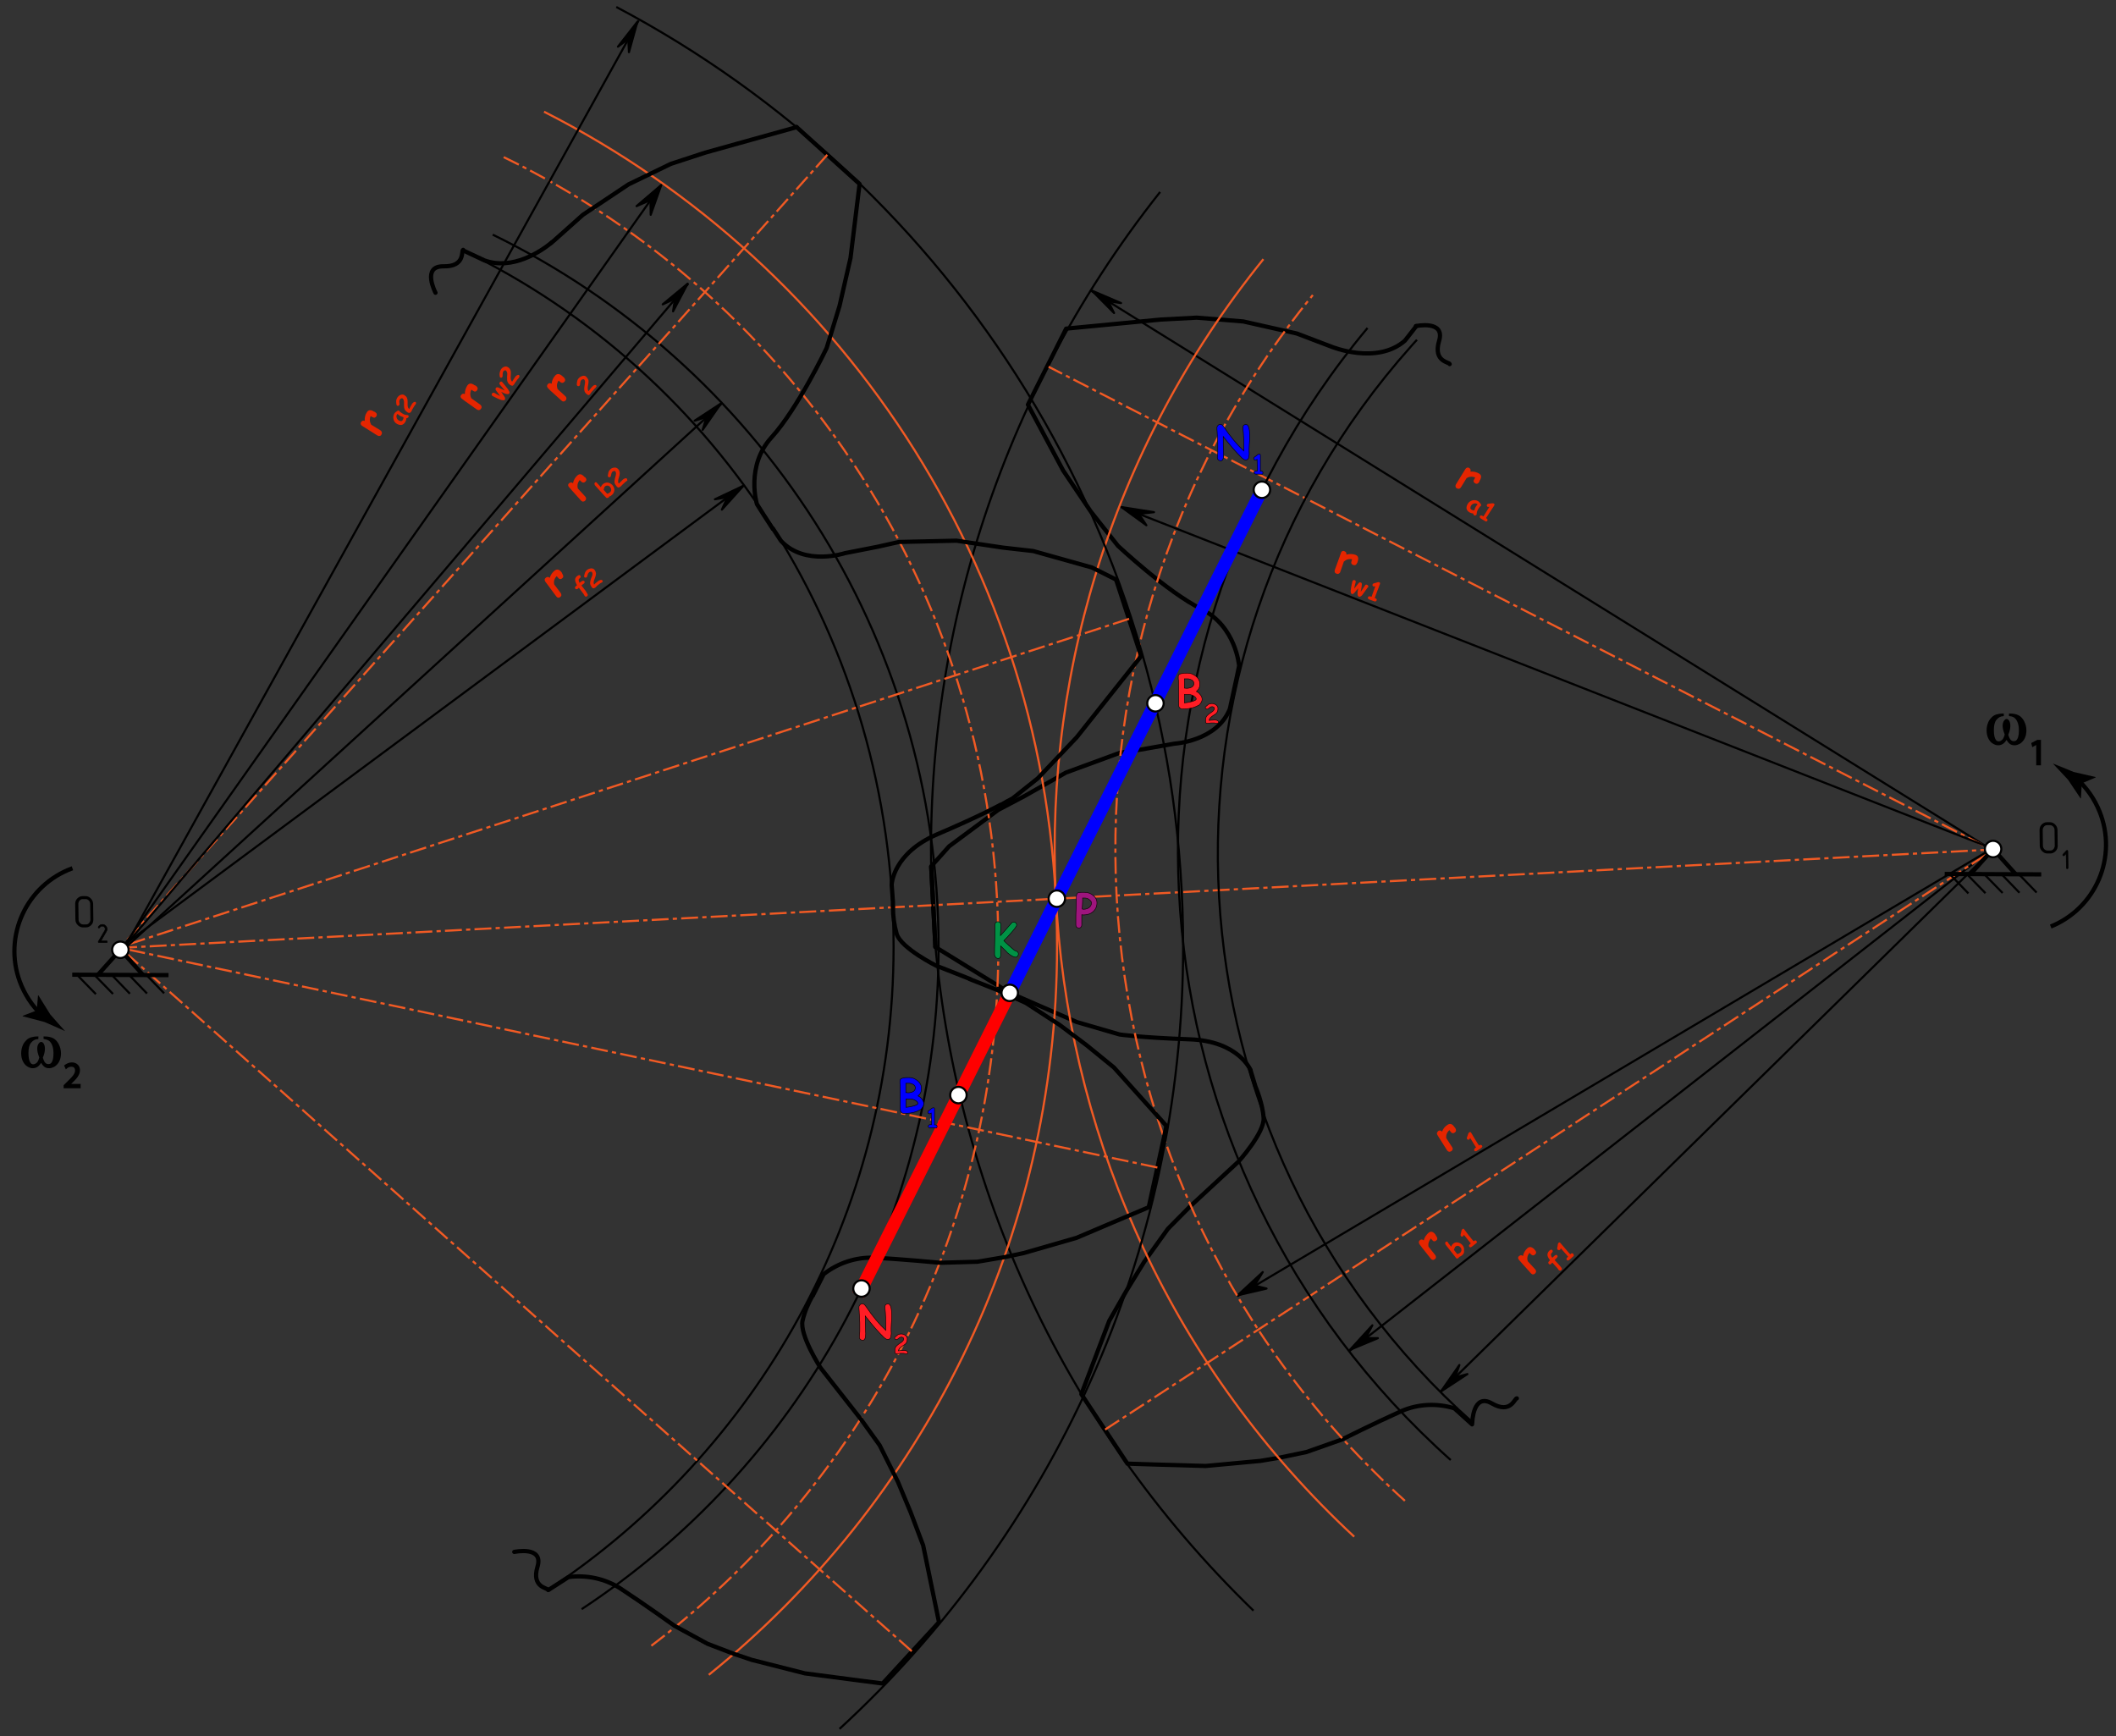 <?xml version="1.0" encoding="utf-8"?>
<!-- Generator: Adobe Illustrator 22.1.0, SVG Export Plug-In . SVG Version: 6.00 Build 0)  -->
<svg version="1.1" id="b3b256d6-1c05-4add-baea-d05725ee1217"
	 xmlns="http://www.w3.org/2000/svg" xmlns:xlink="http://www.w3.org/1999/xlink" x="0px" y="0px" viewBox="0 0 1001.9 822"
	 style="enable-background:new 0 0 1001.9 822;" xml:space="preserve">
<rect x="0" y="0" width="1001.9" height="822" fill="#333333" stroke="none"/>
<style type="text/css">
	.st0{fill:none;stroke:#000000;stroke-width:2;stroke-linecap:round;stroke-linejoin:round;}
	.st1{enable-background:new    ;}
	.st2{fill:none;stroke:#000000;stroke-width:0.25;stroke-miterlimit:10;}
	.st3{fill:none;stroke:#000000;stroke-miterlimit:10;}
	.st4{stroke:#000000;stroke-linecap:round;stroke-linejoin:round;}
	.st5{fill:none;stroke:#F15A24;stroke-miterlimit:10;stroke-dasharray:8,2,2,2;}
	.st6{fill:none;stroke:#F15A24;stroke-miterlimit:10;}
	.st7{fill:#E52500;}
	.st8{fill:none;stroke:#0000FF;stroke-width:6;stroke-miterlimit:10;}
	.st9{fill:none;stroke:#FF0000;stroke-width:6;stroke-miterlimit:10;}
	.st10{fill:#FFFFFF;stroke:#000000;stroke-miterlimit:10;}
	.st11{fill:#009245;}
	.st12{fill:none;stroke:#030000;stroke-width:0.25;stroke-miterlimit:10;}
	.st13{fill:#9E157D;}
	.st14{fill:#0000FF;}
	.st15{fill:#FF1D25;}
	.st16{fill:none;stroke:#000000;stroke-width:0.75;stroke-miterlimit:10;}
	.st17{fill:none;stroke:#000000;stroke-width:2;stroke-miterlimit:10;}
</style>
<title>Монтажная область 1</title>
<path class="st0" d="M592.1,506.7l2.4,7.9c0,0,3.4,7.8,3.8,14.8S586.4,550,586.4,550l-22.9,21.2L553,581.8l-11.2,15.6l-8.3,13.5
	l-8.3,14.5L512,660.1l21.8,32.9l12.5,0.4l10.8,0.3l13.8,0.4l25.9-2.4l8.9-1.5l12.9-2.7l16.7-5.9c0,0,15.6-7.8,28.3-13.5
	c7.9-3.4,16.7-3.8,25-1.3l8.4,7.6"/>
<path class="st0" d="M442.9,448.4l35.2,21.7l31.7,13.8l20.3,5.9c0,0,10.1,1.5,33.2,2.3s28.8,14.5,28.8,14.5"/>
<path class="st0" d="M670.6,154.4l-5.4,6.9c-13.4,11.7-34.9,2.8-34.9,2.8l-16.3-6.2l-25.3-5.7l-22.1-1.8l-17,0.9l-22.9,2.2
	l-21.9,2.1l-18.1,36l16.7,31.2l13,19.3l12.9,16.3c0,0,23.2,21.8,39.6,30s17.8,26.9,17.8,26.9l-1.3,6.2l-3.1,14.2
	c-6.2,15.3-26.2,16.4-26.2,16.4l-15.9,2.8l-9.9,1.5l-12.8,4.7l-12.8,4.7l-19.4,11l-12.7,6.7l-11.6,8.6l-11.6,8.6l-8.5,9.5l2,37.9"/>
<g class="st1">
	<path d="M974.3,400.4c0,1-0.3,1.9-1,2.6c-0.7,0.7-1.5,1.1-2.5,1.1h-1.4c-1,0-1.8-0.4-2.5-1.1c-0.7-0.7-1.1-1.6-1.1-2.6l-0.1-7.4
		c0-1,0.3-1.9,1-2.6c0.7-0.7,1.5-1.1,2.5-1.1h1.4c1,0,1.8,0.4,2.5,1.1c0.7,0.7,1.1,1.6,1.1,2.6L974.3,400.4z M972.9,400.4l-0.1-7.4
		c0-0.6-0.2-1.1-0.6-1.6c-0.4-0.4-0.9-0.7-1.5-0.7h-1.4c-0.6,0-1.1,0.2-1.5,0.7s-0.6,1-0.6,1.6l0.1,7.4c0,0.6,0.2,1.1,0.6,1.6
		c0.4,0.4,0.9,0.7,1.5,0.7h1.4c0.6,0,1.1-0.2,1.5-0.7C972.7,401.5,972.9,401,972.9,400.4z"/>
</g>
<g class="st1">
	<path d="M979.2,410.9c0,0.3-0.1,0.4-0.4,0.4c-0.3,0-0.4-0.1-0.4-0.4l-0.1-6.8l-0.9,1c-0.1,0.1-0.2,0.1-0.3,0.1
		c-0.1,0-0.2,0-0.3-0.1c-0.1-0.1-0.1-0.2-0.1-0.3c0-0.1,0-0.2,0.1-0.3l1.6-1.7c0.1-0.1,0.2-0.2,0.4-0.2c0.2,0,0.3,0.2,0.3,0.5
		L979.2,410.9z"/>
</g>
<g class="st1">
	<path class="st2" d="M979.2,410.9c0,0.3-0.1,0.4-0.4,0.4c-0.3,0-0.4-0.1-0.4-0.4l-0.1-6.8l-0.9,1c-0.1,0.1-0.2,0.1-0.3,0.1
		c-0.1,0-0.2,0-0.3-0.1c-0.1-0.1-0.1-0.2-0.1-0.3c0-0.1,0-0.2,0.1-0.3l1.6-1.7c0.1-0.1,0.2-0.2,0.4-0.2c0.2,0,0.3,0.2,0.3,0.5
		L979.2,410.9z"/>
</g>
<g>
	<line class="st3" x1="638.8" y1="639.8" x2="943.6" y2="401.6"/>
	<polygon class="st4" points="639.2,639.1 649.8,627.5 646.6,633.6 652.4,633.6 	"/>
</g>
<g>
	<line class="st3" x1="585.9" y1="613.7" x2="943.6" y2="401.6"/>
	<polygon class="st4" points="586,613.3 597.9,602.3 594,608.7 599.7,610.1 	"/>
</g>
<g>
	<line class="st3" x1="516.2" y1="137.4" x2="943.6" y2="402.7"/>
	<polygon class="st4" points="517,137.6 530.8,143.5 524.7,142.6 527.5,148.2 	"/>
</g>
<line class="st0" x1="440.9" y1="410.4" x2="442.9" y2="448.4"/>
<line class="st5" x1="495.8" y1="173.3" x2="943.6" y2="402.6"/>
<line class="st5" x1="523.2" y1="676.9" x2="943.6" y2="402.6"/>
<line class="st5" x1="56.9" y1="448.8" x2="944.2" y2="402.2"/>
<path class="st3" d="M697.4,673.6C548.6,541,535.5,312.8,668.1,164c0.9-1.1,1.9-2.1,2.8-3.1"/>
<path class="st3" d="M686.9,691.3c-155.5-138.8-173-376-39.4-536"/>
<path class="st5" d="M665.2,710.6c-164.3-148.3-183.5-399.4-43.6-570.9"/>
<path class="st3" d="M593.5,762.6C408.3,583.3,389.2,292.9,549.3,90.9"/>
<path class="st6" d="M598.2,122.7c-146.8,181.6-128.1,445.9,43,604.9"/>
<path class="st3" d="M218.7,118.3c122.3,59,204.4,185.1,204.4,330c0,127.2-65,239.2-163.7,304.5"/>
<path class="st3" d="M233.3,111.1c125,60.9,211.1,189.1,211.1,337.4c0,131-67.2,246.3-169,313.4"/>
<path class="st5" d="M238.5,74.4c138.6,67.3,234.2,209.4,234.2,373.9c0,135.5-64.9,255.8-165.3,331.7"/>
<path class="st3" d="M291.8,3.3c159.6,84.3,268.4,251.9,268.4,444.9c0,146.6-62.7,278.5-162.7,370.4"/>
<path class="st6" d="M335.6,793c100.6-81.2,164.9-205.5,164.9-344.8c0-172.6-98.8-322.2-242.9-395.3"/>
<path class="st0" d="M686.4,172.4c0-1-8-1-5-11s-11-7-11-7"/>
<path class="st0" d="M718.2,662.1c-1-0.2-2.8,7.6-11.8,2.4s-9.3,9.1-9.3,9.1"/>
<path class="st0" d="M259.5,752.8c0-1-8-1-5-11s-11-7-11-7"/>
<path class="st0" d="M219.3,118.3c-1,0.3,1.2,8-9.3,7.8s-3.8,12.5-3.8,12.5"/>
<g class="st1">
	<path d="M44.2,435.4c0,1-0.3,1.9-1,2.6s-1.5,1.1-2.5,1.1h-1.4c-1,0-1.8-0.4-2.5-1.1c-0.7-0.7-1.1-1.6-1.1-2.6l-0.1-7.4
		c0-1,0.3-1.9,1-2.6c0.7-0.7,1.5-1.1,2.5-1.1h1.4c1,0,1.8,0.4,2.5,1.1c0.7,0.7,1.1,1.6,1.1,2.6L44.2,435.4z M42.8,435.4l-0.1-7.4
		c0-0.6-0.2-1.1-0.6-1.6c-0.4-0.4-0.9-0.7-1.5-0.7h-1.4c-0.6,0-1.1,0.2-1.5,0.7c-0.4,0.4-0.6,1-0.6,1.6l0.1,7.4
		c0,0.6,0.2,1.1,0.6,1.6c0.4,0.4,0.9,0.7,1.5,0.7h1.4c0.6,0,1.1-0.2,1.5-0.7C42.6,436.5,42.8,436,42.8,435.4z"/>
</g>
<g class="st1">
	<path d="M50.4,441l-2.6,4.5h2.6c0.3,0,0.4,0.1,0.4,0.4s-0.1,0.4-0.4,0.4H47c-0.3,0-0.5-0.1-0.5-0.3c0-0.1,0-0.2,0.1-0.3l3-5.1
		c0.1-0.2,0.2-0.4,0.2-0.7c0-0.4-0.1-0.7-0.4-1c-0.3-0.3-0.6-0.4-1-0.4c-0.5,0-0.9,0.2-1.2,0.7c-0.1,0.1-0.2,0.2-0.3,0.2
		c-0.1,0-0.2,0-0.3-0.1c-0.1-0.1-0.1-0.2-0.1-0.3c0-0.1,0-0.2,0.1-0.2c0.4-0.7,1.1-1.1,1.9-1.1c0.6,0,1.1,0.2,1.6,0.7
		c0.4,0.5,0.7,1,0.7,1.6C50.7,440.3,50.6,440.7,50.4,441z"/>
</g>
<g class="st1">
	<path class="st2" d="M50.4,441l-2.6,4.5h2.6c0.3,0,0.4,0.1,0.4,0.4s-0.1,0.4-0.4,0.4H47c-0.3,0-0.5-0.1-0.5-0.3
		c0-0.1,0-0.2,0.1-0.3l3-5.1c0.1-0.2,0.2-0.4,0.2-0.7c0-0.4-0.1-0.7-0.4-1c-0.3-0.3-0.6-0.4-1-0.4c-0.5,0-0.9,0.2-1.2,0.7
		c-0.1,0.1-0.2,0.2-0.3,0.2c-0.1,0-0.2,0-0.3-0.1c-0.1-0.1-0.1-0.2-0.1-0.3c0-0.1,0-0.2,0.1-0.2c0.4-0.7,1.1-1.1,1.9-1.1
		c0.6,0,1.1,0.2,1.6,0.7c0.4,0.5,0.7,1,0.7,1.6C50.7,440.3,50.6,440.7,50.4,441z"/>
</g>
<path class="st0" d="M552.3,533.1l-8.4,38.5l-11.6,4.9l-9.9,4.2l-12.7,5.4l-25,7.2l-8.9,1.9l-13,2.2l-17.7,0.5
	c0,0-17.4-1.7-31.3-2.4c-8.6-0.3-17,2.5-23.8,7.8l-5.1,10.1"/>
<polyline class="st0" points="459.2,463.6 472.3,468.8 485.8,474.9 501.9,485.4 514.5,494.9 527.4,505.4 552.3,533.1 "/>
<path class="st0" d="M422.8,429.4c0,4.4,0.6,8.7,1.8,12.9c2.2,6.7,18.6,14.9,18.6,14.9l16,6.3"/>
<path class="st0" d="M528.5,274.6l11.8,36.1l-30.5,38.4l-18.4,19.4l-11.8,9.4c-0.1,0.1-5.7,3.1-5.8,3.1c-1.3,0.7-10.3,5.6-30,14
	c-21.2,9.1-21.6,23.9-21.6,23.9l0.6,8.2c0,0,0,0.9,0,2.3"/>
<path class="st0" d="M366,250.3l3.8,5.8c11.3,12.1,30.3,5.8,30.3,5.8l15.8-3.1l9.8-2.2l13.6-0.3l13.6-0.3l22.1,3.3l14.2,1.6
	l13.9,3.9l13.9,3.9l11.4,5.7"/>
<path class="st0" d="M377.1,60.1l29.9,27l-4.3,35.1l-5.2,22.7l-6.1,19.9c0,0-13.7,28.7-26.1,42.3s-6.9,31.6-6.9,31.6l3.4,5.4
	l4.1,6.3"/>
<path class="st0" d="M261,115c1.3-1,2-1.7,2-1.7l13-11.6l21.6-14.4l20-9.7l16.2-5.3l22.2-6.2l21.2-5.9"/>
<path class="st0" d="M220,118.9l9.4,4.4c13.3,4.8,26.7-4.3,31.6-8.3"/>
<line class="st5" x1="391.7" y1="73.3" x2="56.9" y2="448.8"/>
<line class="st5" x1="548" y1="552.8" x2="56.9" y2="448.8"/>
<line class="st5" x1="534.6" y1="293" x2="56.2" y2="448.6"/>
<path class="st0" d="M384.9,613.2c-2.2,3.8-3.9,7.8-4.9,12.1c-1.5,6.8,8.5,22.3,8.5,22.3l19.3,24.6l8.7,12.1l8.6,17.2l6.1,14.6
	l5.9,15.6l7.5,36.4l-26.7,29l-12.4-1.6l-10.7-1.4l-13.7-1.8l-25.2-6.4l-8.6-2.9l-12.3-4.7l-15.6-8.5c0,0-14.2-10.2-25.8-17.8
	c-7.3-4.6-15.9-6.4-24.4-5.3l-9.5,6.1"/>
<line class="st5" x1="431.7" y1="781.8" x2="56.9" y2="448.8"/>
<g>
	<line class="st3" x1="682" y1="659" x2="944" y2="401.8"/>
	<polygon class="st4" points="682.3,658.8 691,646.3 688.9,652.2 694.8,650.6 	"/>
</g>
<g>
	<line class="st3" x1="531" y1="240.1" x2="942.2" y2="401.3"/>
	<polygon class="st4" points="531,240.1 546.4,242.5 539.2,243.3 542.8,248.7 	"/>
</g>
<g>
	<line class="st3" x1="341.9" y1="190.9" x2="58.3" y2="449.7"/>
	<polygon class="st4" points="341.4,191 328.9,199.2 334.6,197.4 332.7,203.5 	"/>
</g>
<g>
	<line class="st3" x1="325.9" y1="134.3" x2="56" y2="451.6"/>
	<polygon class="st4" points="325.6,134.3 313.8,144.1 319.6,141.4 318.7,147.4 	"/>
</g>
<g>
	<line class="st3" x1="302.4" y1="9.7" x2="58.5" y2="449.7"/>
	<polygon class="st4" points="301.8,10.3 292.6,22.1 297.5,18.4 297.8,24.7 	"/>
</g>
<g>
	<line class="st3" x1="352.3" y1="229.7" x2="57.3" y2="448.4"/>
	<polygon class="st4" points="352,230 338.5,236.4 344.5,235.4 341.8,241.3 	"/>
</g>
<g>
	<line class="st3" x1="313.1" y1="87.6" x2="57.6" y2="449.2"/>
	<polygon class="st4" points="313.1,87.6 301.4,97.6 308,94.7 308.1,101.7 	"/>
</g>
<g class="st1">
	<path class="st7" d="M726.8,591.9c0.7,0.8,0.7,1.5,0,2.1c-0.6,0.6-1.3,0.5-1.9-0.1l-0.7-0.7c-1,1.2-1.3,2.5-0.8,4l3.5,3.8
		c0.3,0.3,0.4,0.6,0.4,1c0,0.4-0.2,0.7-0.5,1c-0.3,0.3-0.6,0.4-1,0.4c-0.3,0-0.6-0.2-0.9-0.5l-4.5-5c-0.1-0.2-0.3-0.4-0.6-0.7
		c-0.3-0.3-0.5-0.6-0.6-0.7c-0.3-0.3-0.4-0.6-0.4-0.9c0-0.3,0.2-0.7,0.5-0.9c0.6-0.5,1.2-0.5,1.8,0c0.3-1.5,1-2.7,2.1-3.7
		c1-0.9,2.1-0.7,3.4,0.6C726.5,591.7,726.7,591.8,726.8,591.9z"/>
</g>
<g class="st1">
	<path class="st7" d="M735.2,595.4c0.4-0.4,0.6-0.7,0.8-0.8c0.6-0.5,1-0.6,1.3-0.2c0.4,0.4,0.2,0.8-0.4,1.4
		c-0.2,0.2-0.5,0.4-0.8,0.8c0.3,0.3,0.6,0.7,1.1,1.2c0.6,0.7,1,1.1,1.1,1.2c0.5,0.5,0.8,1,1.1,1.4c0.2,0.4,0.2,0.7-0.2,1
		c-0.2,0.2-0.4,0.2-0.6,0.2c-0.2,0-0.4-0.1-0.5-0.2c0,0-0.1-0.1-0.1-0.1c-0.3-0.5-0.6-0.9-1-1.3l-2-2.2c0,0.1-0.1,0.2-0.3,0.3
		c-0.1,0.1-0.2,0.2-0.2,0.3c-0.2,0.2-0.4,0.2-0.6,0.3c-0.2,0-0.4-0.1-0.6-0.3c-0.2-0.3-0.3-0.6-0.1-0.9c0.1-0.2,0.3-0.4,0.7-0.8
		c0-0.1-0.2-0.2-0.4-0.6c-0.5-0.7-0.8-1.4-0.8-2c0-0.7,0.3-1.4,1-2c0.5-0.5,1-0.5,1.3-0.2c0.3,0.4,0.3,0.8-0.2,1.3
		c-0.4,0.3-0.5,0.7-0.4,1.1c0,0.3,0.2,0.7,0.5,1.1L735.2,595.4z"/>
	<path class="st7" d="M745,594.8l-1.8,1.6c-0.6,0.5-1,0.6-1.3,0.2c-0.4-0.4-0.2-0.9,0.4-1.4c0.1-0.1,0.1-0.1,0.2-0.2L739,591
		c-0.1,0.4-0.2,0.7-0.3,0.7c-0.2,0.2-0.4,0.2-0.6,0.2s-0.4-0.1-0.6-0.2c-0.1-0.2-0.2-0.4-0.2-0.8l0.2-0.8l0.1-0.9
		c0.1-0.4,0.2-0.6,0.4-0.8c0.3-0.2,0.5-0.2,0.8,0.1c0.3,0.3,0.8,0.9,1.3,1.5c0.6,0.7,1.4,1.6,2.4,2.8l1,1.1l0.3-0.3
		c0.2-0.2,0.4-0.2,0.6-0.2c0.2,0,0.4,0.1,0.5,0.2c0.1,0.2,0.2,0.4,0.2,0.6C745.3,594.4,745.2,594.6,745,594.8z"/>
</g>
<g class="st1">
	<path class="st7" d="M680.1,585.3c0.6,0.9,0.6,1.6-0.1,2.1c-0.7,0.5-1.3,0.5-1.8-0.2l-0.7-0.8c-1,1.2-1.4,2.5-1.1,3.9l3.2,4
		c0.2,0.3,0.3,0.6,0.3,1c0,0.4-0.2,0.7-0.6,0.9c-0.3,0.3-0.7,0.4-1,0.3c-0.3-0.1-0.6-0.2-0.8-0.5l-4.2-5.3c-0.1-0.2-0.3-0.4-0.6-0.8
		c-0.3-0.3-0.4-0.6-0.6-0.8c-0.2-0.3-0.3-0.6-0.3-1c0-0.3,0.2-0.6,0.5-0.9c0.6-0.5,1.2-0.4,1.8,0.1c0.4-1.5,1.2-2.6,2.3-3.6
		c1.1-0.9,2.2-0.6,3.3,0.9C679.9,585.1,680,585.3,680.1,585.3z"/>
</g>
<g class="st1">
	<path class="st7" d="M692.2,594.4c-0.4,0.3-0.9,0.6-1.4,0.8c0,0.2-0.1,0.4-0.3,0.5c-0.2,0.1-0.4,0.2-0.6,0.2
		c-0.2,0-0.4-0.1-0.5-0.3c-0.1-0.1-0.1-0.2-0.3-0.4c-0.1-0.2-0.2-0.3-0.3-0.4l-4.2-5.3c-0.2-0.2-0.3-0.5-0.3-0.7
		c-0.1-0.3,0-0.6,0.3-0.8c0.3-0.3,0.6-0.2,0.9,0.1c0,0,0.1,0.1,0.1,0.2c0.1,0.1,0.1,0.2,0.1,0.2l1.4,1.8c0.1-0.3,0.3-0.6,0.4-0.8
		c0.2-0.2,0.3-0.4,0.5-0.6c0.7-0.6,1.5-0.8,2.4-0.6c0.8,0.2,1.5,0.6,2.1,1.3c0.6,0.7,0.8,1.5,0.7,2.4
		C693.4,593,693,593.8,692.2,594.4z M689.2,590.2c-0.2,0.1-0.3,0.3-0.4,0.6c-0.1,0.3-0.3,0.6-0.4,1c0.2,0.3,0.8,1,1.6,2
		c0.6-0.2,1-0.4,1.3-0.6c0.4-0.3,0.6-0.7,0.7-1.2c0-0.5-0.1-0.9-0.4-1.3s-0.7-0.7-1.1-0.8C690,589.8,689.6,589.9,689.2,590.2z"/>
	<path class="st7" d="M698.9,588.7l-1.9,1.5c-0.6,0.5-1,0.5-1.3,0.1c-0.3-0.4-0.2-0.9,0.5-1.4c0.1,0,0.1-0.1,0.2-0.2l-3.3-4.1
		c-0.1,0.4-0.2,0.6-0.3,0.7c-0.2,0.1-0.4,0.2-0.6,0.2c-0.2,0-0.4-0.1-0.5-0.3c-0.1-0.2-0.2-0.4-0.1-0.8l0.2-0.8l0.2-0.9
		c0.1-0.4,0.3-0.6,0.5-0.8c0.3-0.2,0.6-0.2,0.8,0.2c0.3,0.4,0.7,0.9,1.2,1.6c0.5,0.7,1.3,1.7,2.3,2.9l0.9,1.1l0.3-0.2
		c0.2-0.1,0.4-0.2,0.6-0.2c0.2,0,0.4,0.1,0.5,0.3c0.1,0.2,0.2,0.4,0.2,0.6C699.2,588.4,699.1,588.6,698.9,588.7z"/>
</g>
<g class="st1">
	<path class="st7" d="M689.1,534.2c0.5,0.9,0.4,1.6-0.4,2.1c-0.7,0.5-1.3,0.3-1.8-0.4l-0.6-0.8c-1.2,1-1.7,2.3-1.5,3.8l2.8,4.3
		c0.2,0.3,0.3,0.7,0.2,1s-0.3,0.7-0.7,0.9c-0.4,0.2-0.7,0.3-1.1,0.2c-0.3-0.1-0.6-0.3-0.8-0.6l-3.6-5.7c-0.1-0.2-0.3-0.4-0.5-0.8
		c-0.2-0.4-0.4-0.6-0.5-0.8c-0.2-0.3-0.3-0.7-0.2-1c0.1-0.3,0.3-0.6,0.6-0.9c0.6-0.4,1.2-0.3,1.8,0.3c0.5-1.4,1.4-2.5,2.7-3.3
		c1.2-0.7,2.2-0.3,3.2,1.2C688.9,533.9,689.1,534.1,689.1,534.2z"/>
</g>
<g class="st1">
	<path class="st7" d="M701.4,543.5l-2,1.3c-0.6,0.4-1.1,0.4-1.3,0c-0.3-0.4-0.1-0.9,0.6-1.4c0.1,0,0.1-0.1,0.2-0.1l-2.8-4.5
		c-0.2,0.4-0.3,0.6-0.4,0.7c-0.2,0.1-0.4,0.2-0.6,0.1c-0.2,0-0.4-0.2-0.5-0.3c-0.1-0.2-0.1-0.4,0-0.8l0.3-0.8l0.3-0.9
		c0.1-0.3,0.3-0.6,0.6-0.7c0.3-0.2,0.6-0.1,0.8,0.3c0.3,0.4,0.6,1,1,1.7c0.4,0.7,1.1,1.8,1.9,3.1l0.8,1.2l0.3-0.2
		c0.2-0.1,0.4-0.2,0.6-0.1c0.2,0,0.4,0.2,0.5,0.3c0.1,0.2,0.2,0.4,0.1,0.6C701.7,543.2,701.6,543.3,701.4,543.5z"/>
</g>
<g class="st1">
	<path class="st7" d="M642.6,266.5c-0.4,1-1,1.3-1.9,1c-0.8-0.3-1.1-0.9-0.8-1.7l0.3-1c-1.5-0.3-2.8,0.1-3.9,1.1l-1.7,4.9
		c-0.1,0.4-0.4,0.6-0.7,0.8c-0.3,0.2-0.7,0.2-1.1,0c-0.4-0.1-0.7-0.4-0.8-0.7c-0.1-0.3-0.1-0.6,0-1l2.3-6.3c0.1-0.2,0.2-0.5,0.3-0.9
		c0.2-0.4,0.3-0.7,0.3-0.9c0.1-0.4,0.3-0.6,0.6-0.8c0.3-0.2,0.7-0.2,1.1,0c0.7,0.3,1,0.8,0.9,1.6c1.4-0.4,2.9-0.4,4.3,0.1
		c1.3,0.5,1.6,1.6,1,3.3C642.8,266.2,642.7,266.4,642.6,266.5z"/>
</g>
<g class="st1">
	<path class="st7" d="M647.7,278c-0.9,1.3-1.8,2.5-2.6,3.6c-0.2,0.3-0.5,0.6-0.9,0.8c-0.3,0.2-0.6,0.2-0.8,0.1
		c-0.5-0.2-0.7-0.8-0.6-1.8c0-0.4,0.1-1.1,0.3-2.1c-0.1,0.1-0.2,0.2-0.3,0.3c-0.4,0.4-0.9,1-1.6,1.9c-0.1,0.1-0.2,0.2-0.4,0.3
		c-0.2,0.2-0.5,0.2-0.8,0.1c-0.2-0.1-0.3-0.3-0.4-0.7c-0.1-0.4-0.1-0.9,0-1.4c0.1-0.5,0.2-1.6,0.6-3.2c0.1-0.4,0.1-0.6,0.2-0.8
		c0.1-0.2,0.2-0.3,0.4-0.4c0.2-0.1,0.4-0.1,0.6,0c0.4,0.1,0.6,0.4,0.5,0.9c0,0.2-0.1,0.5-0.2,0.8c-0.1,0.5-0.2,0.7-0.2,0.8
		c-0.1,0.3-0.2,0.8-0.3,1.5c0.6-0.7,1.2-1.5,2-2.5c0.3-0.4,0.7-0.6,1.1-0.4c0.4,0.1,0.6,0.5,0.5,1.1c0,0.4-0.1,0.9-0.2,1.6
		c-0.2,0.9-0.3,1.5-0.3,1.7c0.1-0.1,0.8-1.1,2.1-3.1c0.2-0.3,0.5-0.4,0.9-0.2c0.2,0.1,0.4,0.2,0.5,0.4c0.1,0.2,0.1,0.4,0.1,0.6
		C647.8,277.9,647.8,278,647.7,278z"/>
	<path class="st7" d="M650.7,284.7l-2.2-0.8c-0.7-0.3-1-0.6-0.8-1.1c0.2-0.5,0.7-0.6,1.5-0.3c0.1,0,0.2,0.1,0.2,0.1l1.8-5
		c-0.4,0.1-0.7,0.1-0.8,0.1c-0.2-0.1-0.4-0.2-0.5-0.4c-0.1-0.2-0.1-0.4,0-0.6c0.1-0.2,0.3-0.4,0.6-0.5l0.8-0.2l0.9-0.3
		c0.4-0.1,0.7-0.1,0.9,0c0.3,0.1,0.4,0.4,0.3,0.8c-0.2,0.4-0.4,1.1-0.7,1.9c-0.3,0.8-0.8,1.9-1.3,3.4l-0.5,1.4l0.4,0.1
		c0.2,0.1,0.4,0.2,0.5,0.4c0.1,0.2,0.1,0.4,0,0.6c-0.1,0.2-0.2,0.4-0.4,0.4C651.1,284.8,650.9,284.8,650.7,284.7z"/>
</g>
<g class="st1">
	<path class="st7" d="M700.4,228.2c-0.6,0.9-1.3,1.1-2,0.6c-0.7-0.4-0.9-1.1-0.4-1.8l0.5-0.9c-1.4-0.6-2.8-0.5-4.1,0.3l-2.7,4.4
		c-0.2,0.3-0.5,0.5-0.8,0.6c-0.4,0.1-0.7,0-1.1-0.2c-0.4-0.2-0.6-0.5-0.6-0.9c-0.1-0.3,0-0.7,0.2-1l3.5-5.7c0.1-0.2,0.3-0.4,0.5-0.8
		c0.2-0.4,0.4-0.6,0.5-0.8c0.2-0.3,0.5-0.5,0.8-0.6c0.3-0.1,0.7,0,1,0.2c0.6,0.4,0.8,1,0.5,1.7c1.5-0.1,2.9,0.2,4.1,0.9
		c1.2,0.7,1.3,1.8,0.3,3.4C700.5,227.9,700.4,228.1,700.4,228.2z"/>
</g>
<g class="st1">
	<path class="st7" d="M698,244c-0.2-0.1-0.3-0.4-0.5-0.9c-0.4,0-0.8-0.1-1-0.2c-0.3-0.1-0.5-0.2-0.7-0.3c-0.8-0.5-1.3-1.1-1.4-1.8
		c-0.1-0.7,0.1-1.5,0.6-2.3c0.5-0.8,1.2-1.3,2.2-1.6c1-0.2,1.9-0.1,2.7,0.4c0.3,0.2,0.6,0.5,1,1c0.4,0.5,0.5,0.9,0.3,1.2
		c-0.1,0.1-0.2,0.2-0.3,0.2c-0.1,0.1-0.2,0.3-0.4,0.5s-0.3,0.4-0.5,0.7c-0.4,0.6-0.6,1.1-0.7,1.5c0,0,0,0.3-0.1,0.7
		c0,0.4-0.1,0.6-0.1,0.6c-0.1,0.2-0.3,0.3-0.5,0.3C698.4,244.1,698.2,244.1,698,244z M698.9,239.7c0.1-0.1,0.1-0.2,0.3-0.4
		c0.1-0.1,0.2-0.3,0.4-0.4c0-0.1-0.1-0.1-0.1-0.2c0,0-0.1-0.1-0.1-0.1c-0.5-0.3-1-0.3-1.5-0.2c-0.6,0.2-1,0.5-1.3,0.9
		c-0.3,0.5-0.4,0.8-0.4,1.2c0,0.3,0.2,0.6,0.5,0.8c0.2,0.1,0.4,0.2,0.7,0.3c0.2,0,0.5,0.1,0.7,0
		C698.3,240.8,698.6,240.1,698.9,239.7z"/>
	<path class="st7" d="M703.3,246.8l-2-1.2c-0.6-0.4-0.8-0.8-0.6-1.2c0.3-0.5,0.8-0.5,1.5,0c0.1,0,0.1,0.1,0.2,0.1l2.8-4.5
		c-0.4,0-0.7,0-0.8,0c-0.2-0.1-0.3-0.3-0.4-0.5s0-0.4,0.1-0.6c0.1-0.2,0.3-0.3,0.7-0.4l0.8-0.1l0.9-0.1c0.4,0,0.7,0,0.9,0.2
		c0.3,0.2,0.3,0.5,0.1,0.8c-0.2,0.4-0.6,1-1.1,1.7s-1.1,1.8-2,3.1l-0.8,1.2l0.3,0.2c0.2,0.1,0.3,0.3,0.4,0.5c0.1,0.2,0,0.4-0.1,0.6
		c-0.1,0.2-0.3,0.3-0.5,0.3C703.7,246.9,703.5,246.9,703.3,246.8z"/>
</g>
<g class="st1">
	<path class="st7" d="M177.6,195.1c0.9,0.6,1,1.3,0.6,2c-0.5,0.7-1.1,0.9-1.8,0.4l-0.9-0.5c-0.6,1.4-0.5,2.8,0.3,4.1l4.4,2.7
		c0.3,0.2,0.5,0.5,0.6,0.9c0.1,0.4,0,0.7-0.2,1.1c-0.2,0.4-0.5,0.6-0.9,0.6c-0.3,0.1-0.6,0-1-0.2l-5.7-3.6c-0.2-0.1-0.4-0.3-0.8-0.5
		c-0.3-0.2-0.6-0.4-0.8-0.5c-0.3-0.2-0.5-0.5-0.6-0.8c-0.1-0.3,0-0.7,0.2-1c0.4-0.6,1-0.8,1.7-0.5c-0.1-1.5,0.2-2.9,1-4.1
		c0.7-1.2,1.9-1.3,3.4-0.3C177.3,194.9,177.5,195,177.6,195.1z"/>
</g>
<g class="st1">
	<path class="st7" d="M193.3,197.6c-0.1,0.2-0.4,0.3-0.9,0.5c0,0.4-0.1,0.7-0.2,1s-0.2,0.5-0.3,0.7c-0.5,0.8-1.1,1.3-1.8,1.4
		c-0.7,0.1-1.5-0.1-2.3-0.6c-0.8-0.5-1.3-1.2-1.5-2.2c-0.2-1,0-1.9,0.5-2.7c0.2-0.3,0.5-0.6,1-0.9c0.5-0.4,0.9-0.5,1.2-0.3
		c0.1,0.1,0.2,0.2,0.2,0.3c0.1,0.1,0.3,0.2,0.5,0.4c0.2,0.1,0.4,0.3,0.7,0.5c0.6,0.4,1.1,0.6,1.5,0.7c0,0,0.3,0,0.7,0.1
		c0.4,0,0.6,0.1,0.6,0.1c0.2,0.1,0.3,0.3,0.3,0.5C193.5,197.2,193.5,197.4,193.3,197.6z M189.1,196.7c-0.1-0.1-0.2-0.2-0.4-0.3
		c-0.1-0.1-0.3-0.2-0.4-0.4c-0.1,0-0.1,0.1-0.2,0.1c0,0-0.1,0.1-0.1,0.1c-0.3,0.5-0.4,1-0.2,1.5c0.1,0.6,0.5,1,0.9,1.3
		c0.5,0.3,0.8,0.4,1.2,0.4c0.3,0,0.6-0.2,0.8-0.5c0.1-0.2,0.2-0.4,0.3-0.7c0-0.2,0.1-0.5,0-0.7C190.2,197.3,189.5,197,189.1,196.7z"
		/>
	<path class="st7" d="M196.8,191.4c-0.1,0.1-0.1,0.2-0.3,0.4s-0.2,0.3-0.3,0.4l-0.9,1.5c-0.1,0.1-0.2,0.3-0.3,0.6
		c-0.1,0.3-0.2,0.5-0.3,0.6c0,0-0.1,0.1-0.1,0.1c-0.1,0.1-0.1,0.1-0.1,0.1c-0.2,0.3-0.4,0.4-0.8,0.4c-0.2,0-0.5-0.1-0.8-0.3
		c-0.6-0.4-1.1-0.9-1.3-1.4c-0.2-0.4-0.3-1-0.3-1.7c0-0.6,0-1.3,0-1.9c-0.1-0.8-0.3-1.3-0.8-1.6c-0.1-0.1-0.3-0.1-0.6,0.1
		c-0.3,0.1-0.5,0.3-0.6,0.5c-0.2,0.4-0.3,0.8-0.2,1.4c0.1,0.6,0.1,1,0,1.1c-0.1,0.2-0.3,0.3-0.4,0.4c-0.2,0.1-0.4,0.1-0.6,0
		c-0.2-0.1-0.3-0.3-0.4-0.6c-0.1-0.6-0.1-1.2-0.1-1.6c0-0.6,0.2-1.1,0.5-1.6c0.4-0.6,0.8-1,1.5-1.3c0.7-0.3,1.3-0.3,1.9,0.1
		c0.6,0.4,1,0.8,1.2,1.3c0.2,0.4,0.3,0.9,0.3,1.6c0,0.6,0,1.2,0,1.8c0,0.9,0.3,1.5,0.8,1.9c0.1-0.2,0.2-0.5,0.4-0.9
		c0.4-0.7,0.7-1.3,0.9-1.6c0.2-0.3,0.4-0.5,0.7-0.7c0.4-0.3,0.7-0.3,0.9-0.2c0.2,0.1,0.3,0.3,0.3,0.5
		C197,191,196.9,191.2,196.8,191.4z"/>
</g>
<g class="st1">
	<path class="st7" d="M225.4,182.7c0.8,0.7,1,1.3,0.5,2.1c-0.5,0.7-1.1,0.8-1.8,0.3l-0.9-0.6c-0.7,1.4-0.7,2.8,0,4.1l4.2,3
		c0.3,0.2,0.5,0.5,0.6,0.9c0.1,0.4,0,0.7-0.3,1.1c-0.2,0.3-0.5,0.5-0.9,0.6c-0.3,0-0.6-0.1-1-0.3l-5.5-3.9c-0.2-0.1-0.4-0.3-0.8-0.6
		c-0.3-0.3-0.6-0.4-0.8-0.6c-0.3-0.2-0.5-0.5-0.6-0.8c-0.1-0.3,0-0.7,0.3-1c0.4-0.6,1-0.8,1.7-0.4c0-1.5,0.4-2.9,1.2-4.1
		c0.8-1.1,1.9-1.2,3.4-0.1C225.1,182.5,225.3,182.6,225.4,182.7z"/>
</g>
<g class="st1">
	<path class="st7" d="M237.8,180.9c1,1.2,2,2.4,2.8,3.5c0.2,0.3,0.4,0.7,0.6,1.1c0.1,0.3,0.1,0.6-0.1,0.8c-0.3,0.4-0.9,0.4-1.9,0.1
		c-0.4-0.1-1-0.4-1.9-0.9c0.1,0.2,0.2,0.3,0.2,0.3c0.3,0.5,0.7,1.1,1.4,2.1c0.1,0.1,0.2,0.3,0.2,0.5c0.1,0.3,0.1,0.6-0.1,0.9
		c-0.1,0.2-0.4,0.2-0.8,0.2c-0.4,0-0.9-0.1-1.4-0.3c-0.5-0.2-1.5-0.6-3-1.4c-0.3-0.2-0.6-0.3-0.7-0.4c-0.2-0.1-0.3-0.3-0.3-0.5
		c0-0.2,0-0.4,0.2-0.6c0.2-0.4,0.6-0.4,1-0.3c0.2,0.1,0.5,0.2,0.7,0.4c0.4,0.2,0.7,0.4,0.7,0.4c0.3,0.1,0.7,0.4,1.4,0.7
		c-0.5-0.7-1.1-1.6-1.9-2.6c-0.3-0.4-0.4-0.8-0.1-1.2c0.3-0.4,0.7-0.4,1.2-0.2c0.4,0.2,0.9,0.4,1.5,0.7c0.9,0.4,1.4,0.7,1.5,0.7
		c-0.1-0.1-0.9-1.1-2.4-2.9c-0.2-0.3-0.2-0.6,0-0.9c0.1-0.2,0.3-0.3,0.5-0.4c0.2-0.1,0.4,0,0.6,0.1
		C237.7,180.8,237.8,180.8,237.8,180.9z"/>
	<path class="st7" d="M245.7,178.9c-0.1,0.1-0.2,0.2-0.3,0.3c-0.1,0.2-0.2,0.3-0.3,0.3l-1,1.4c-0.1,0.1-0.2,0.3-0.4,0.6
		c-0.1,0.3-0.3,0.5-0.4,0.6c0,0-0.1,0.1-0.1,0.1c-0.1,0.1-0.1,0.1-0.1,0.1c-0.2,0.3-0.5,0.4-0.8,0.3c-0.2,0-0.4-0.2-0.8-0.4
		c-0.6-0.4-1-0.9-1.2-1.5c-0.2-0.4-0.2-1-0.2-1.7c0-0.6,0-1.3,0.1-1.9c0-0.8-0.3-1.3-0.7-1.7c-0.1-0.1-0.3-0.1-0.6,0
		c-0.3,0.1-0.5,0.3-0.6,0.5c-0.2,0.3-0.3,0.8-0.3,1.4c0,0.6,0,1-0.1,1.1c-0.1,0.2-0.3,0.3-0.4,0.4c-0.2,0.1-0.4,0.1-0.6-0.1
		c-0.2-0.1-0.3-0.3-0.3-0.6c-0.1-0.6-0.1-1.2,0-1.6c0.1-0.6,0.3-1.1,0.6-1.6c0.4-0.6,0.9-1,1.5-1.2c0.7-0.3,1.3-0.2,1.9,0.2
		c0.6,0.4,0.9,0.8,1.1,1.4c0.2,0.4,0.2,0.9,0.2,1.6c0,0.6-0.1,1.2-0.1,1.8c0,0.9,0.2,1.6,0.7,2c0.1-0.2,0.3-0.5,0.5-0.8
		c0.5-0.7,0.8-1.2,1-1.5c0.2-0.3,0.5-0.5,0.8-0.7c0.4-0.2,0.7-0.3,0.9-0.1c0.2,0.1,0.3,0.3,0.3,0.5
		C245.9,178.5,245.8,178.7,245.7,178.9z"/>
</g>
<g class="st1">
	<path class="st7" d="M277.1,226c0.7,0.8,0.7,1.5,0,2.1c-0.6,0.6-1.3,0.5-1.9-0.1l-0.7-0.7c-1,1.2-1.3,2.5-0.9,4l3.5,3.8
		c0.3,0.3,0.4,0.6,0.4,1c0,0.4-0.2,0.7-0.5,1c-0.3,0.3-0.7,0.4-1,0.4c-0.3,0-0.6-0.2-0.9-0.5l-4.5-5c-0.1-0.2-0.3-0.4-0.6-0.7
		c-0.3-0.3-0.5-0.6-0.6-0.7c-0.3-0.3-0.4-0.6-0.4-0.9c0-0.3,0.2-0.7,0.5-0.9c0.6-0.5,1.2-0.5,1.8,0c0.3-1.5,1-2.7,2.1-3.7
		c1-0.9,2.1-0.7,3.3,0.7C276.8,225.8,277,226,277.1,226z"/>
</g>
<g class="st1">
	<path class="st7" d="M289.8,234.3c-0.4,0.4-0.9,0.7-1.4,0.8c0,0.2-0.1,0.4-0.3,0.5c-0.2,0.1-0.3,0.2-0.6,0.2s-0.4-0.1-0.5-0.2
		c-0.1-0.1-0.2-0.2-0.3-0.3c-0.1-0.2-0.2-0.3-0.3-0.3l-4.5-5c-0.2-0.2-0.3-0.4-0.4-0.7c-0.1-0.3,0-0.6,0.2-0.8
		c0.3-0.3,0.6-0.3,0.9,0.1c0,0,0.1,0.1,0.2,0.2c0.1,0.1,0.1,0.2,0.2,0.2l1.5,1.7c0.1-0.3,0.2-0.6,0.4-0.8c0.1-0.2,0.3-0.4,0.5-0.6
		c0.7-0.6,1.5-0.9,2.4-0.8c0.8,0.1,1.5,0.5,2.2,1.2c0.6,0.7,0.9,1.5,0.9,2.4C290.8,232.9,290.5,233.7,289.8,234.3z M286.5,230.3
		c-0.2,0.1-0.3,0.3-0.4,0.6c-0.1,0.3-0.2,0.6-0.3,1c0.3,0.3,0.8,0.9,1.7,1.9c0.6-0.2,1-0.4,1.3-0.7c0.4-0.3,0.6-0.7,0.6-1.2
		c0-0.5-0.2-0.9-0.5-1.3c-0.3-0.4-0.7-0.6-1.2-0.7C287.2,229.9,286.8,230,286.5,230.3z"/>
	<path class="st7" d="M296.9,227.6c-0.1,0.1-0.2,0.2-0.4,0.3c-0.2,0.1-0.3,0.2-0.4,0.3l-1.3,1.2c-0.1,0.1-0.3,0.3-0.5,0.5
		c-0.2,0.2-0.4,0.4-0.5,0.5c0,0-0.1,0.1-0.2,0.1c-0.1,0-0.1,0.1-0.2,0.1c-0.3,0.2-0.5,0.3-0.8,0.2c-0.2-0.1-0.4-0.3-0.7-0.6
		c-0.5-0.6-0.8-1.1-0.9-1.7c-0.1-0.5,0-1,0.1-1.7c0.2-0.6,0.3-1.2,0.5-1.9c0.2-0.8,0-1.4-0.3-1.8c-0.1-0.1-0.3-0.1-0.6-0.1
		c-0.3,0.1-0.5,0.2-0.7,0.3c-0.3,0.3-0.5,0.7-0.6,1.3c-0.1,0.6-0.2,1-0.3,1.1c-0.2,0.1-0.3,0.2-0.5,0.3c-0.2,0-0.4,0-0.6-0.2
		c-0.2-0.2-0.2-0.4-0.2-0.7c0.1-0.6,0.2-1.2,0.3-1.5c0.2-0.6,0.5-1,0.9-1.4c0.5-0.5,1.1-0.7,1.8-0.8c0.7-0.1,1.3,0.1,1.8,0.6
		c0.5,0.5,0.7,1,0.8,1.6c0.1,0.4,0,1-0.1,1.6c-0.2,0.6-0.3,1.1-0.5,1.7c-0.2,0.9-0.2,1.6,0.2,2.1c0.1-0.2,0.4-0.4,0.7-0.7
		c0.6-0.6,1-1,1.3-1.3c0.3-0.2,0.6-0.4,0.9-0.5c0.4-0.1,0.7-0.1,0.9,0.1c0.1,0.2,0.2,0.3,0.2,0.6
		C297.2,227.2,297.1,227.4,296.9,227.6z"/>
</g>
<g class="st1">
	<path class="st7" d="M266.3,271.8c0.6,0.9,0.5,1.6-0.2,2.1c-0.7,0.5-1.3,0.4-1.8-0.3l-0.7-0.8c-1.1,1.1-1.5,2.4-1.2,3.9l3.1,4.1
		c0.2,0.3,0.3,0.6,0.3,1s-0.3,0.7-0.6,0.9c-0.3,0.3-0.7,0.3-1,0.3c-0.3-0.1-0.6-0.3-0.8-0.6l-4-5.4c-0.1-0.2-0.3-0.4-0.6-0.8
		c-0.2-0.3-0.4-0.6-0.6-0.8c-0.2-0.3-0.3-0.6-0.3-1c0-0.3,0.2-0.6,0.6-0.9c0.6-0.5,1.2-0.4,1.8,0.1c0.4-1.4,1.2-2.6,2.4-3.5
		c1.1-0.8,2.2-0.5,3.3,1C266.1,271.5,266.3,271.7,266.3,271.8z"/>
</g>
<g class="st1">
	<path class="st7" d="M274.4,276c0.4-0.4,0.7-0.6,0.9-0.7c0.6-0.4,1-0.5,1.4-0.1c0.3,0.4,0.1,0.9-0.5,1.3c-0.2,0.1-0.5,0.4-0.9,0.7
		c0.2,0.3,0.6,0.8,1,1.3c0.6,0.7,0.9,1.2,1,1.3c0.4,0.6,0.7,1.1,0.9,1.5c0.2,0.4,0.1,0.7-0.2,1c-0.2,0.1-0.4,0.2-0.6,0.2
		c-0.2,0-0.4-0.1-0.5-0.3c0,0-0.1-0.1-0.1-0.1c-0.3-0.5-0.5-1-0.9-1.4l-1.8-2.4c-0.1,0-0.2,0.1-0.3,0.3c-0.1,0.1-0.2,0.2-0.3,0.2
		c-0.2,0.1-0.4,0.2-0.6,0.2c-0.2,0-0.4-0.1-0.5-0.3c-0.2-0.3-0.2-0.6,0-0.9c0.1-0.1,0.4-0.4,0.8-0.7c0-0.1-0.2-0.3-0.3-0.6
		c-0.4-0.8-0.6-1.5-0.6-2c0-0.7,0.4-1.4,1.2-1.9c0.6-0.4,1-0.4,1.3,0c0.3,0.4,0.2,0.8-0.3,1.2c-0.4,0.3-0.6,0.6-0.5,1
		c0,0.3,0.2,0.7,0.4,1.1L274.4,276z"/>
	<path class="st7" d="M285.1,275.7c-0.1,0.1-0.2,0.1-0.4,0.2c-0.2,0.1-0.3,0.2-0.4,0.2l-1.4,1.1c-0.1,0.1-0.3,0.2-0.5,0.5
		c-0.2,0.2-0.4,0.4-0.5,0.5c0,0-0.1,0.1-0.2,0.1c-0.1,0-0.1,0.1-0.2,0.1c-0.3,0.2-0.6,0.2-0.8,0.1c-0.2-0.1-0.4-0.3-0.6-0.6
		c-0.4-0.6-0.7-1.2-0.7-1.8c0-0.5,0.1-1,0.3-1.7c0.2-0.6,0.4-1.2,0.7-1.8c0.2-0.7,0.2-1.3-0.2-1.8c-0.1-0.1-0.3-0.2-0.6-0.1
		c-0.3,0-0.5,0.1-0.7,0.3c-0.3,0.3-0.6,0.7-0.7,1.3c-0.2,0.6-0.3,0.9-0.4,1c-0.2,0.1-0.3,0.2-0.5,0.2c-0.2,0-0.4-0.1-0.6-0.2
		c-0.1-0.2-0.2-0.4-0.1-0.7c0.1-0.6,0.3-1.1,0.4-1.5c0.2-0.5,0.6-1,1-1.3c0.6-0.4,1.2-0.6,1.8-0.7c0.8,0,1.3,0.2,1.7,0.7
		c0.4,0.5,0.6,1.1,0.7,1.7c0,0.4-0.1,1-0.3,1.6c-0.2,0.6-0.4,1.1-0.6,1.6c-0.3,0.8-0.3,1.5,0,2.1c0.2-0.2,0.4-0.4,0.7-0.7
		c0.7-0.5,1.1-0.9,1.4-1.1c0.3-0.2,0.6-0.3,0.9-0.4c0.4-0.1,0.7,0,0.9,0.2c0.1,0.2,0.2,0.4,0.1,0.6
		C285.4,275.4,285.3,275.6,285.1,275.7z"/>
</g>
<g class="st1">
	<path class="st7" d="M267,178.7c0.7,0.7,0.8,1.5,0.2,2.1c-0.6,0.6-1.2,0.7-1.9,0.1l-0.8-0.7c-0.9,1.3-1,2.6-0.5,4l3.8,3.5
		c0.3,0.3,0.4,0.6,0.4,0.9c0,0.4-0.1,0.7-0.4,1c-0.3,0.3-0.6,0.5-1,0.5c-0.3,0-0.6-0.1-0.9-0.4l-5-4.5c-0.2-0.1-0.4-0.4-0.7-0.7
		c-0.3-0.3-0.5-0.5-0.7-0.7c-0.3-0.3-0.4-0.6-0.5-0.9c0-0.3,0.1-0.7,0.4-1c0.5-0.6,1.1-0.6,1.8-0.2c0.1-1.5,0.7-2.8,1.7-3.9
		c0.9-1,2.1-0.9,3.4,0.3C266.7,178.5,266.9,178.6,267,178.7z"/>
</g>
<g class="st1">
	<path class="st7" d="M282,183.6c-0.1,0.1-0.2,0.2-0.3,0.3c-0.2,0.1-0.3,0.2-0.3,0.3l-1.2,1.3c-0.1,0.1-0.2,0.3-0.4,0.5
		c-0.2,0.3-0.3,0.4-0.4,0.6c0,0-0.1,0.1-0.1,0.1s-0.1,0.1-0.1,0.1c-0.2,0.3-0.5,0.3-0.8,0.2c-0.2-0.1-0.4-0.2-0.7-0.5
		c-0.6-0.5-0.9-1-1-1.6c-0.1-0.4-0.1-1,0-1.7c0.1-0.6,0.2-1.3,0.3-1.9c0.1-0.8-0.1-1.4-0.5-1.7c-0.1-0.1-0.3-0.1-0.6,0
		c-0.3,0.1-0.5,0.2-0.7,0.4c-0.3,0.3-0.4,0.8-0.5,1.4c0,0.6-0.1,1-0.2,1.1c-0.1,0.2-0.3,0.3-0.5,0.3c-0.2,0.1-0.4,0-0.6-0.1
		c-0.2-0.2-0.3-0.4-0.3-0.6c0-0.6,0.1-1.2,0.2-1.6c0.1-0.6,0.4-1.1,0.8-1.5c0.5-0.5,1-0.8,1.7-1c0.7-0.2,1.3-0.1,1.8,0.4
		c0.5,0.5,0.8,1,1,1.5c0.1,0.4,0.1,1,0,1.6c-0.1,0.6-0.2,1.2-0.3,1.7c-0.1,0.9,0,1.6,0.4,2c0.1-0.2,0.3-0.4,0.6-0.8
		c0.5-0.7,0.9-1.1,1.2-1.4c0.2-0.3,0.5-0.5,0.8-0.6c0.4-0.2,0.7-0.2,0.9,0c0.2,0.1,0.2,0.3,0.3,0.5
		C282.2,183.2,282.1,183.4,282,183.6z"/>
</g>
<line class="st8" x1="547.1" y1="332.6" x2="597.5" y2="231.9"/>
<line class="st8" x1="500.6" y1="425.1" x2="547.1" y2="332.6"/>
<line class="st8" x1="478.1" y1="470.1" x2="500.6" y2="425.1"/>
<line class="st9" x1="453.8" y1="518.7" x2="478.1" y2="470.1"/>
<line class="st9" x1="406.4" y1="613.2" x2="453.8" y2="518.7"/>
<circle class="st10" cx="500.4" cy="425.5" r="3.9"/>
<g class="st1">
	<path class="st11" d="M473.8,447.9l0,4.5c0,0.3-0.1,0.6-0.2,0.9c-0.2,0.4-0.6,0.5-1,0.5c-0.5,0-1-0.2-1.3-0.7
		c-0.2-0.4-0.4-0.7-0.4-1.1c0-1.6,0-3.9,0.1-7.1c0.1-3.1,0.1-5.5,0.1-7.1c0-0.4,0.1-0.7,0.4-1c0.3-0.3,0.6-0.4,1-0.4s0.7,0.1,1,0.4
		c0.3,0.3,0.4,0.6,0.4,1c0,0.6,0,1.5-0.1,2.6c-0.1,1.3-0.1,2.1-0.1,2.6c0.5-0.5,2.2-2.4,5.2-5.9c0.3-0.4,0.7-0.5,1.1-0.5
		c0.4,0,0.7,0.1,1,0.4c0.3,0.3,0.4,0.6,0.4,1c0,0.4-0.8,1.6-2.4,3.4c-1.2,1.4-2.4,2.7-3.7,4c0.7,0.7,1.5,1.5,2.3,2.2
		c0.9,0.8,1.7,1.5,2.4,2.1c0.3,0.3,0.7,0.5,1.1,0.6c0.7,0.2,1.1,0.7,1.1,1.4c0,0.3-0.1,0.6-0.3,0.9c-0.2,0.4-0.6,0.6-1,0.6
		c-1,0-2.2-0.7-3.8-2C476.7,450.7,475.6,449.6,473.8,447.9z"/>
</g>
<g class="st1">
	<path class="st12" d="M473.8,447.9l0,4.5c0,0.3-0.1,0.6-0.2,0.9c-0.2,0.4-0.6,0.5-1,0.5c-0.5,0-1-0.2-1.3-0.7
		c-0.2-0.4-0.4-0.7-0.4-1.1c0-1.6,0-3.9,0.1-7.1c0.1-3.1,0.1-5.5,0.1-7.1c0-0.4,0.1-0.7,0.4-1c0.3-0.3,0.6-0.4,1-0.4s0.7,0.1,1,0.4
		c0.3,0.3,0.4,0.6,0.4,1c0,0.6,0,1.5-0.1,2.6c-0.1,1.3-0.1,2.1-0.1,2.6c0.5-0.5,2.2-2.4,5.2-5.9c0.3-0.4,0.7-0.5,1.1-0.5
		c0.4,0,0.7,0.1,1,0.4c0.3,0.3,0.4,0.6,0.4,1c0,0.4-0.8,1.6-2.4,3.4c-1.2,1.4-2.4,2.7-3.7,4c0.7,0.7,1.5,1.5,2.3,2.2
		c0.9,0.8,1.7,1.5,2.4,2.1c0.3,0.3,0.7,0.5,1.1,0.6c0.7,0.2,1.1,0.7,1.1,1.4c0,0.3-0.1,0.6-0.3,0.9c-0.2,0.4-0.6,0.6-1,0.6
		c-1,0-2.2-0.7-3.8-2C476.7,450.7,475.6,449.6,473.8,447.9z"/>
</g>
<g class="st1">
	<path class="st13" d="M513.1,433.2c-0.1,0-0.4,0-0.9-0.1c0,1,0,2.6,0,4.9c0,0.4-0.1,0.7-0.4,1c-0.2,0.3-0.6,0.4-1,0.4
		c-0.4,0-0.7-0.1-1-0.4c-0.3-0.3-0.4-0.6-0.4-1l0-3c0-1.1,0-2.7,0.1-4.9c0.1-2.2,0.2-3.8,0.1-4.9c0-1.8,0.5-2.7,1.5-2.6
		c0.2-0.1,0.5-0.1,1-0.1c0.4,0,0.9,0,1.5,0c1.3,0,2.6,0.4,3.8,1.3c1.3,1,2,2.2,2,3.7c0,1.8-0.7,3.2-2,4.3
		C516.3,432.7,514.8,433.2,513.1,433.2z M513.6,425.2c-0.2,0-0.4,0-0.6,0c-0.2,0-0.3,0-0.4,0c0,0.3,0,0.8,0,1.5c0,0.8-0.1,2-0.2,3.7
		c0.3,0.1,0.6,0.1,0.7,0.1c1.1,0,1.9-0.3,2.6-0.8c0.7-0.6,1.1-1.3,1.1-2.2c0-0.6-0.4-1.1-1.1-1.6
		C515.1,425.4,514.4,425.2,513.6,425.2z"/>
</g>
<g class="st1">
	<path class="st12" d="M513.1,433.2c-0.1,0-0.4,0-0.9-0.1c0,1,0,2.6,0,4.9c0,0.4-0.1,0.7-0.4,1c-0.2,0.3-0.6,0.4-1,0.4
		c-0.4,0-0.7-0.1-1-0.4c-0.3-0.3-0.4-0.6-0.4-1l0-3c0-1.1,0-2.7,0.1-4.9c0.1-2.2,0.2-3.8,0.1-4.9c0-1.8,0.5-2.7,1.5-2.6
		c0.2-0.1,0.5-0.1,1-0.1c0.4,0,0.9,0,1.5,0c1.3,0,2.6,0.4,3.8,1.3c1.3,1,2,2.2,2,3.7c0,1.8-0.7,3.2-2,4.3
		C516.3,432.7,514.8,433.2,513.1,433.2z M513.6,425.2c-0.2,0-0.4,0-0.6,0c-0.2,0-0.3,0-0.4,0c0,0.3,0,0.8,0,1.5c0,0.8-0.1,2-0.2,3.7
		c0.3,0.1,0.6,0.1,0.7,0.1c1.1,0,1.9-0.3,2.6-0.8c0.7-0.6,1.1-1.3,1.1-2.2c0-0.6-0.4-1.1-1.1-1.6
		C515.1,425.4,514.4,425.2,513.6,425.2z"/>
</g>
<g class="st1">
	<path class="st14" d="M591.5,214.7c0,0.4,0,0.9-0.2,1.7c-0.1,0.9-0.6,1.4-1.5,1.4c-0.5,0-1-0.3-1.6-0.8c-2.6-2.5-5.6-5.9-9-10.3
		c0,1.8,0,3,0,3.4c0,0.6,0,1.4,0.1,2.5c0,1.1,0.1,2,0.1,2.5c0,2.1-0.5,3.1-1.4,3.1c-0.5,0-0.9-0.2-1.2-0.5c-0.3-0.3-0.4-0.6-0.4-1
		c0-0.3,0-0.7,0.1-1.3c0-0.6,0.1-1,0.1-1.3c0-0.4,0-1,0-1.9c0-0.8,0-1.5,0-1.9c0-0.4,0-1.1-0.1-2s0-1.6-0.1-2c0-0.4-0.1-1.1-0.1-1.9
		c-0.1-0.8-0.1-1.5-0.1-1.9c0-0.4,0.2-0.8,0.5-1.1s0.7-0.5,1.2-0.5c0.5,0,1.1,0.5,1.7,1.4c3.1,4.6,6.2,8.3,9.3,11.2
		c0-0.2,0-0.8,0-1.6c0-3.5-0.1-5.8-0.2-7.1c0-0.2-0.1-0.6-0.1-1.1c-0.1-0.5-0.1-0.9-0.1-1.2c0-1,0.5-1.5,1.5-1.5
		c1.1,0,1.7,1.8,1.7,5.3c0,0.1,0,0.6,0,1.7C591.4,211.5,591.4,213.8,591.5,214.7z"/>
</g>
<g class="st1">
	<path class="st12" d="M591.5,214.7c0,0.4,0,0.9-0.2,1.7c-0.1,0.9-0.6,1.4-1.5,1.4c-0.5,0-1-0.3-1.6-0.8c-2.6-2.5-5.6-5.9-9-10.3
		c0,1.8,0,3,0,3.4c0,0.6,0,1.4,0.1,2.5c0,1.1,0.1,2,0.1,2.5c0,2.1-0.5,3.1-1.4,3.1c-0.5,0-0.9-0.2-1.2-0.5c-0.3-0.3-0.4-0.6-0.4-1
		c0-0.3,0-0.7,0.1-1.3c0-0.6,0.1-1,0.1-1.3c0-0.4,0-1,0-1.9c0-0.8,0-1.5,0-1.9c0-0.4,0-1.1-0.1-2s0-1.6-0.1-2c0-0.4-0.1-1.1-0.1-1.9
		c-0.1-0.8-0.1-1.5-0.1-1.9c0-0.4,0.2-0.8,0.5-1.1s0.7-0.5,1.2-0.5c0.5,0,1.1,0.5,1.7,1.4c3.1,4.6,6.2,8.3,9.3,11.2
		c0-0.2,0-0.8,0-1.6c0-3.5-0.1-5.8-0.2-7.1c0-0.2-0.1-0.6-0.1-1.1c-0.1-0.5-0.1-0.9-0.1-1.2c0-1,0.5-1.5,1.5-1.5
		c1.1,0,1.7,1.8,1.7,5.3c0,0.1,0,0.6,0,1.7C591.4,211.5,591.4,213.8,591.5,214.7z"/>
</g>
<g class="st1">
	<path class="st14" d="M597.3,224.5l-2.4,0c-0.7,0-1.1-0.2-1.1-0.7c0-0.6,0.4-0.8,1.2-0.8c0.1,0,0.2,0,0.3,0l-0.1-5.5
		c-0.3,0.2-0.6,0.4-0.7,0.4c-0.2,0-0.4-0.1-0.6-0.2s-0.3-0.4-0.3-0.6c0-0.2,0.1-0.5,0.4-0.7l0.7-0.5l0.7-0.6
		c0.3-0.2,0.6-0.3,0.9-0.3c0.4,0,0.5,0.2,0.5,0.7c0,0.5,0,1.2,0,2.1c0,0.9,0,2.2,0,3.8l0,1.5h0.4c0.2,0,0.4,0.1,0.6,0.2
		c0.2,0.2,0.2,0.3,0.2,0.6c0,0.2-0.1,0.4-0.2,0.6C597.7,224.4,597.5,224.5,597.3,224.5z"/>
</g>
<g class="st1">
	<path class="st12" d="M597.3,224.5l-2.4,0c-0.7,0-1.1-0.2-1.1-0.7c0-0.6,0.4-0.8,1.2-0.8c0.1,0,0.2,0,0.3,0l-0.1-5.5
		c-0.3,0.2-0.6,0.4-0.7,0.4c-0.2,0-0.4-0.1-0.6-0.2s-0.3-0.4-0.3-0.6c0-0.2,0.1-0.5,0.4-0.7l0.7-0.5l0.7-0.6
		c0.3-0.2,0.6-0.3,0.9-0.3c0.4,0,0.5,0.2,0.5,0.7c0,0.5,0,1.2,0,2.1c0,0.9,0,2.2,0,3.8l0,1.5h0.4c0.2,0,0.4,0.1,0.6,0.2
		c0.2,0.2,0.2,0.3,0.2,0.6c0,0.2-0.1,0.4-0.2,0.6C597.7,224.4,597.5,224.5,597.3,224.5z"/>
</g>
<g class="st1">
	<path class="st15" d="M422,631.1c0,0.4,0,0.9-0.2,1.7c-0.1,0.9-0.6,1.4-1.5,1.4c-0.5,0-1-0.3-1.6-0.8c-2.6-2.5-5.6-5.9-9-10.3
		c0,1.8,0,3,0,3.4c0,0.6,0,1.4,0.1,2.5c0,1.1,0.1,2,0.1,2.5c0,2.1-0.5,3.1-1.4,3.1c-0.5,0-0.9-0.2-1.2-0.5c-0.3-0.3-0.4-0.6-0.4-1
		c0-0.3,0-0.7,0.1-1.3c0-0.6,0.1-1,0.1-1.3c0-0.4,0-1,0-1.9c0-0.8,0-1.5,0-1.9c0-0.4,0-1.1-0.1-2c0-0.9,0-1.6-0.1-2
		c0-0.4-0.1-1.1-0.1-1.9c-0.1-0.8-0.1-1.5-0.1-1.9c0-0.4,0.2-0.8,0.5-1.1c0.3-0.3,0.7-0.5,1.2-0.5c0.5,0,1.1,0.5,1.7,1.4
		c3.1,4.6,6.2,8.3,9.3,11.2c0-0.2,0-0.8,0-1.6c0-3.5-0.1-5.8-0.2-7.1c0-0.2-0.1-0.6-0.1-1.1c-0.1-0.5-0.1-0.9-0.1-1.2
		c0-1,0.5-1.5,1.5-1.5c1.1,0,1.7,1.8,1.7,5.3c0,0.1,0,0.6,0,1.7C421.9,628,421.9,630.3,422,631.1z"/>
</g>
<g class="st1">
	<path class="st12" d="M422,631.1c0,0.4,0,0.9-0.2,1.7c-0.1,0.9-0.6,1.4-1.5,1.4c-0.5,0-1-0.3-1.6-0.8c-2.6-2.5-5.6-5.9-9-10.3
		c0,1.8,0,3,0,3.4c0,0.6,0,1.4,0.1,2.5c0,1.1,0.1,2,0.1,2.5c0,2.1-0.5,3.1-1.4,3.1c-0.5,0-0.9-0.2-1.2-0.5c-0.3-0.3-0.4-0.6-0.4-1
		c0-0.3,0-0.7,0.1-1.3c0-0.6,0.1-1,0.1-1.3c0-0.4,0-1,0-1.9c0-0.8,0-1.5,0-1.9c0-0.4,0-1.1-0.1-2c0-0.9,0-1.6-0.1-2
		c0-0.4-0.1-1.1-0.1-1.9c-0.1-0.8-0.1-1.5-0.1-1.9c0-0.4,0.2-0.8,0.5-1.1c0.3-0.3,0.7-0.5,1.2-0.5c0.5,0,1.1,0.5,1.7,1.4
		c3.1,4.6,6.2,8.3,9.3,11.2c0-0.2,0-0.8,0-1.6c0-3.5-0.1-5.8-0.2-7.1c0-0.2-0.1-0.6-0.1-1.1c-0.1-0.5-0.1-0.9-0.1-1.2
		c0-1,0.5-1.5,1.5-1.5c1.1,0,1.7,1.8,1.7,5.3c0,0.1,0,0.6,0,1.7C421.9,628,421.9,630.3,422,631.1z"/>
</g>
<g class="st1">
	<path class="st15" d="M428.9,641c-0.1,0-0.3,0-0.5-0.1c-0.2,0-0.4-0.1-0.4-0.1l-1.7,0c-0.2,0-0.4,0-0.7,0.1s-0.5,0.1-0.7,0.1
		c0,0-0.1,0-0.2,0c-0.1,0-0.1,0-0.2,0c-0.4,0-0.6-0.2-0.7-0.5c-0.1-0.2-0.1-0.5-0.1-0.9c0-0.8,0.1-1.4,0.5-1.9
		c0.2-0.4,0.7-0.8,1.2-1.2c0.5-0.4,1.1-0.7,1.6-1.1c0.6-0.5,0.9-1,0.9-1.6c0-0.2-0.1-0.3-0.4-0.5c-0.3-0.2-0.5-0.2-0.7-0.2
		c-0.4,0-0.9,0.2-1.3,0.6c-0.5,0.4-0.8,0.6-1,0.6c-0.2,0-0.4-0.1-0.6-0.2c-0.2-0.1-0.3-0.3-0.3-0.5c0-0.3,0.1-0.5,0.3-0.6
		c0.5-0.4,0.9-0.8,1.2-1c0.5-0.3,1-0.4,1.6-0.4c0.7,0,1.3,0.2,1.9,0.6c0.6,0.4,1,1,1,1.7c0,0.7-0.1,1.3-0.4,1.8
		c-0.2,0.4-0.6,0.8-1.1,1.1c-0.5,0.3-1,0.6-1.5,1c-0.7,0.5-1.1,1.1-1.2,1.8c0.2,0,0.5-0.1,1-0.1c0.8,0,1.4-0.1,1.8-0.1
		c0.3,0,0.7,0.1,1,0.2c0.4,0.2,0.6,0.4,0.6,0.7c0,0.2-0.1,0.4-0.2,0.6C429.3,640.9,429.1,641,428.9,641z"/>
</g>
<g class="st1">
	<path class="st12" d="M428.9,641c-0.1,0-0.3,0-0.5-0.1c-0.2,0-0.4-0.1-0.4-0.1l-1.7,0c-0.2,0-0.4,0-0.7,0.1s-0.5,0.1-0.7,0.1
		c0,0-0.1,0-0.2,0c-0.1,0-0.1,0-0.2,0c-0.4,0-0.6-0.2-0.7-0.5c-0.1-0.2-0.1-0.5-0.1-0.9c0-0.8,0.1-1.4,0.5-1.9
		c0.2-0.4,0.7-0.8,1.2-1.2c0.5-0.4,1.1-0.7,1.6-1.1c0.6-0.5,0.9-1,0.9-1.6c0-0.2-0.1-0.3-0.4-0.5c-0.3-0.2-0.5-0.2-0.7-0.2
		c-0.4,0-0.9,0.2-1.3,0.6c-0.5,0.4-0.8,0.6-1,0.6c-0.2,0-0.4-0.1-0.6-0.2c-0.2-0.1-0.3-0.3-0.3-0.5c0-0.3,0.1-0.5,0.3-0.6
		c0.5-0.4,0.9-0.8,1.2-1c0.5-0.3,1-0.4,1.6-0.4c0.7,0,1.3,0.2,1.9,0.6c0.6,0.4,1,1,1,1.7c0,0.7-0.1,1.3-0.4,1.8
		c-0.2,0.4-0.6,0.8-1.1,1.1c-0.5,0.3-1,0.6-1.5,1c-0.7,0.5-1.1,1.1-1.2,1.8c0.2,0,0.5-0.1,1-0.1c0.8,0,1.4-0.1,1.8-0.1
		c0.3,0,0.7,0.1,1,0.2c0.4,0.2,0.6,0.4,0.6,0.7c0,0.2-0.1,0.4-0.2,0.6C429.3,640.9,429.1,641,428.9,641z"/>
</g>
<g class="st1">
	<path class="st15" d="M565.7,334.8c-1.6,0.6-3.6,0.9-6,0.9c-0.4,0-0.8-0.2-1.1-0.5s-0.5-0.7-0.5-1.1l-0.1-11.2c0-0.5,0-1-0.1-1.4
		c0-0.5,0-1,0-1.4c0.1-0.7,0.7-1.1,1.8-1.2c0.5-0.2,1.4-0.2,2.6-0.2c1.3,0,2.5,0.4,3.7,1.3c1.4,1,2.1,2.3,2.1,3.8
		c0,0.8-0.1,1.5-0.4,2.1c-0.2,0.5-0.6,0.9-1.2,1.5c0.7,0.3,1.3,0.8,1.8,1.5c0.6,0.7,0.9,1.5,0.9,2.2c0,0.9-0.5,1.8-1.4,2.7
		C567.1,334.1,566.5,334.5,565.7,334.8z M562.4,321.4c-0.9,0-1.4,0-1.6,0l0,2.2l0,2.2c0.6,0.1,1.1,0.1,1.4,0.1
		c2.1-0.2,3.1-1,3.1-2.4c0-0.5-0.3-1-0.9-1.5C563.7,321.7,563.1,321.4,562.4,321.4z M563.6,328.9c-0.6,0-1.5,0-2.8-0.1l0,4
		c1.2-0.1,2.4-0.3,3.8-0.7c1.2-0.4,1.8-0.7,1.8-1.1c0-0.5-0.4-1-1.2-1.5C564.7,329.2,564.2,329,563.6,328.9z"/>
</g>
<g class="st1">
	<path class="st12" d="M565.7,334.8c-1.6,0.6-3.6,0.9-6,0.9c-0.4,0-0.8-0.2-1.1-0.5s-0.5-0.7-0.5-1.1l-0.1-11.2c0-0.5,0-1-0.1-1.4
		c0-0.5,0-1,0-1.4c0.1-0.7,0.7-1.1,1.8-1.2c0.5-0.2,1.4-0.2,2.6-0.2c1.3,0,2.5,0.4,3.7,1.3c1.4,1,2.1,2.3,2.1,3.8
		c0,0.8-0.1,1.5-0.4,2.1c-0.2,0.5-0.6,0.9-1.2,1.5c0.7,0.3,1.3,0.8,1.8,1.5c0.6,0.7,0.9,1.5,0.9,2.2c0,0.9-0.5,1.8-1.4,2.7
		C567.1,334.1,566.5,334.5,565.7,334.8z M562.4,321.4c-0.9,0-1.4,0-1.6,0l0,2.2l0,2.2c0.6,0.1,1.1,0.1,1.4,0.1
		c2.1-0.2,3.1-1,3.1-2.4c0-0.5-0.3-1-0.9-1.5C563.7,321.7,563.1,321.4,562.4,321.4z M563.6,328.9c-0.6,0-1.5,0-2.8-0.1l0,4
		c1.2-0.1,2.4-0.3,3.8-0.7c1.2-0.4,1.8-0.7,1.8-1.1c0-0.5-0.4-1-1.2-1.5C564.7,329.2,564.2,329,563.6,328.9z"/>
</g>
<g class="st1">
	<path class="st15" d="M576,342.5c-0.1,0-0.3,0-0.5-0.1c-0.2,0-0.4-0.1-0.4-0.1l-1.7,0c-0.2,0-0.4,0-0.7,0.1s-0.5,0.1-0.7,0.1
		c0,0-0.1,0-0.2,0c-0.1,0-0.1,0-0.2,0c-0.4,0-0.6-0.2-0.7-0.5c-0.1-0.2-0.1-0.5-0.1-0.9c0-0.8,0.1-1.4,0.5-1.9
		c0.2-0.4,0.7-0.8,1.2-1.2c0.5-0.4,1.1-0.7,1.6-1.1c0.6-0.5,0.9-1,0.9-1.6c0-0.2-0.1-0.3-0.4-0.5c-0.3-0.2-0.5-0.2-0.7-0.2
		c-0.4,0-0.9,0.2-1.3,0.6c-0.5,0.4-0.8,0.6-1,0.6c-0.2,0-0.4-0.1-0.6-0.2c-0.2-0.1-0.3-0.3-0.3-0.5c0-0.3,0.1-0.5,0.3-0.6
		c0.5-0.4,0.9-0.8,1.2-1c0.5-0.3,1-0.4,1.6-0.4c0.7,0,1.3,0.2,1.9,0.6c0.6,0.4,1,1,1,1.7c0,0.7-0.1,1.3-0.4,1.8
		c-0.2,0.4-0.6,0.8-1.1,1.1c-0.5,0.3-1,0.6-1.5,1c-0.7,0.5-1.1,1.1-1.2,1.8c0.2,0,0.5-0.1,1-0.1c0.8,0,1.4-0.1,1.8-0.1
		c0.3,0,0.7,0.1,1,0.2c0.4,0.2,0.6,0.4,0.6,0.7c0,0.2-0.1,0.4-0.2,0.6C576.4,342.4,576.2,342.5,576,342.5z"/>
</g>
<g class="st1">
	<path class="st12" d="M576,342.5c-0.1,0-0.3,0-0.5-0.1c-0.2,0-0.4-0.1-0.4-0.1l-1.7,0c-0.2,0-0.4,0-0.7,0.1s-0.5,0.1-0.7,0.1
		c0,0-0.1,0-0.2,0c-0.1,0-0.1,0-0.2,0c-0.4,0-0.6-0.2-0.7-0.5c-0.1-0.2-0.1-0.5-0.1-0.9c0-0.8,0.1-1.4,0.5-1.9
		c0.2-0.4,0.7-0.8,1.2-1.2c0.5-0.4,1.1-0.7,1.6-1.1c0.6-0.5,0.9-1,0.9-1.6c0-0.2-0.1-0.3-0.4-0.5c-0.3-0.2-0.5-0.2-0.7-0.2
		c-0.4,0-0.9,0.2-1.3,0.6c-0.5,0.4-0.8,0.6-1,0.6c-0.2,0-0.4-0.1-0.6-0.2c-0.2-0.1-0.3-0.3-0.3-0.5c0-0.3,0.1-0.5,0.3-0.6
		c0.5-0.4,0.9-0.8,1.2-1c0.5-0.3,1-0.4,1.6-0.4c0.7,0,1.3,0.2,1.9,0.6c0.6,0.4,1,1,1,1.7c0,0.7-0.1,1.3-0.4,1.8
		c-0.2,0.4-0.6,0.8-1.1,1.1c-0.5,0.3-1,0.6-1.5,1c-0.7,0.5-1.1,1.1-1.2,1.8c0.2,0,0.5-0.1,1-0.1c0.8,0,1.4-0.1,1.8-0.1
		c0.3,0,0.7,0.1,1,0.2c0.4,0.2,0.6,0.4,0.6,0.7c0,0.2-0.1,0.4-0.2,0.6C576.4,342.4,576.2,342.5,576,342.5z"/>
</g>
<g class="st1">
	<path class="st14" d="M433.9,526.3c-1.6,0.6-3.6,0.9-6,0.9c-0.4,0-0.8-0.2-1.1-0.5c-0.3-0.4-0.5-0.7-0.5-1.1l-0.1-11.2
		c0-0.5,0-1-0.1-1.4c0-0.5,0-1,0-1.4c0.1-0.7,0.7-1.1,1.8-1.2c0.5-0.2,1.4-0.2,2.6-0.2c1.3,0,2.5,0.4,3.7,1.3c1.4,1,2.1,2.3,2.1,3.8
		c0,0.8-0.1,1.5-0.4,2.1c-0.2,0.5-0.6,0.9-1.2,1.5c0.7,0.3,1.3,0.8,1.8,1.5c0.6,0.7,0.9,1.5,0.9,2.2c0,0.9-0.5,1.8-1.4,2.7
		C435.3,525.6,434.6,526,433.9,526.3z M430.5,512.9c-0.9,0-1.4,0-1.6,0l0,2.2l0,2.2c0.6,0.1,1.1,0.1,1.4,0.1c2.1-0.2,3.1-1,3.1-2.4
		c0-0.5-0.3-1-0.9-1.5C431.9,513.2,431.2,512.9,430.5,512.9z M431.8,520.4c-0.6,0-1.5,0-2.8-0.1l0,4c1.2-0.1,2.4-0.3,3.8-0.7
		c1.2-0.4,1.8-0.7,1.8-1.1c0-0.5-0.4-1-1.2-1.5C432.8,520.7,432.3,520.5,431.8,520.4z"/>
</g>
<g class="st1">
	<path class="st12" d="M433.9,526.3c-1.6,0.6-3.6,0.9-6,0.9c-0.4,0-0.8-0.2-1.1-0.5c-0.3-0.4-0.5-0.7-0.5-1.1l-0.1-11.2
		c0-0.5,0-1-0.1-1.4c0-0.5,0-1,0-1.4c0.1-0.7,0.7-1.1,1.8-1.2c0.5-0.2,1.4-0.2,2.6-0.2c1.3,0,2.5,0.4,3.7,1.3c1.4,1,2.1,2.3,2.1,3.8
		c0,0.8-0.1,1.5-0.4,2.1c-0.2,0.5-0.6,0.9-1.2,1.5c0.7,0.3,1.3,0.8,1.8,1.5c0.6,0.7,0.9,1.5,0.9,2.2c0,0.9-0.5,1.8-1.4,2.7
		C435.3,525.6,434.6,526,433.9,526.3z M430.5,512.9c-0.9,0-1.4,0-1.6,0l0,2.2l0,2.2c0.6,0.1,1.1,0.1,1.4,0.1c2.1-0.2,3.1-1,3.1-2.4
		c0-0.5-0.3-1-0.9-1.5C431.9,513.2,431.2,512.9,430.5,512.9z M431.8,520.4c-0.6,0-1.5,0-2.8-0.1l0,4c1.2-0.1,2.4-0.3,3.8-0.7
		c1.2-0.4,1.8-0.7,1.8-1.1c0-0.5-0.4-1-1.2-1.5C432.8,520.7,432.3,520.5,431.8,520.4z"/>
</g>
<g class="st1">
	<path class="st14" d="M443,534l-2.4,0c-0.7,0-1.1-0.2-1.1-0.7c0-0.6,0.4-0.8,1.2-0.8c0.1,0,0.2,0,0.3,0l-0.1-5.5
		c-0.3,0.2-0.6,0.4-0.7,0.4c-0.2,0-0.4-0.1-0.6-0.2s-0.3-0.4-0.3-0.6c0-0.2,0.1-0.5,0.4-0.7l0.7-0.5l0.7-0.6
		c0.3-0.2,0.6-0.3,0.9-0.3c0.4,0,0.5,0.2,0.5,0.7c0,0.5,0,1.2,0,2.1s0,2.2,0,3.8l0,1.5h0.4c0.2,0,0.4,0.1,0.6,0.2
		c0.2,0.2,0.2,0.3,0.2,0.6c0,0.2-0.1,0.4-0.2,0.6C443.4,533.9,443.2,534,443,534z"/>
</g>
<g class="st1">
	<path class="st12" d="M443,534l-2.4,0c-0.7,0-1.1-0.2-1.1-0.7c0-0.6,0.4-0.8,1.2-0.8c0.1,0,0.2,0,0.3,0l-0.1-5.5
		c-0.3,0.2-0.6,0.4-0.7,0.4c-0.2,0-0.4-0.1-0.6-0.2s-0.3-0.4-0.3-0.6c0-0.2,0.1-0.5,0.4-0.7l0.7-0.5l0.7-0.6
		c0.3-0.2,0.6-0.3,0.9-0.3c0.4,0,0.5,0.2,0.5,0.7c0,0.5,0,1.2,0,2.1s0,2.2,0,3.8l0,1.5h0.4c0.2,0,0.4,0.1,0.6,0.2
		c0.2,0.2,0.2,0.3,0.2,0.6c0,0.2-0.1,0.4-0.2,0.6C443.4,533.9,443.2,534,443,534z"/>
</g>
<circle class="st10" cx="547.1" cy="333" r="3.9"/>
<circle class="st10" cx="453.8" cy="518.5" r="3.9"/>
<circle class="st10" cx="478.1" cy="470.1" r="3.9"/>
<g class="st1">
	<path d="M21,491.6v-0.5c1.7,0,3,0.3,4,0.8s1.9,1.5,2.5,2.7c0.6,1.2,1,2.6,1,4.1c0,1.3-0.2,2.4-0.7,3.5s-1.2,1.8-2,2.4
		c-0.9,0.5-1.7,0.8-2.5,0.8c-0.9,0-1.6-0.2-2.2-0.7s-1.1-1.2-1.6-2.3c-0.5,1-1.1,1.8-1.8,2.3c-0.7,0.5-1.4,0.7-2.3,0.7
		c-0.7,0-1.5-0.3-2.3-0.8c-0.8-0.5-1.5-1.3-2-2.4s-0.7-2.3-0.7-3.5c0-1.4,0.3-2.6,0.8-3.8c0.4-0.9,1-1.6,1.6-2.2s1.4-1,2.1-1.2
		c0.8-0.2,1.7-0.4,2.9-0.4v0.5c-1.4,0.1-2.5,0.8-3.4,1.9s-1.3,2.8-1.3,5.1c0,2.2,0.3,3.8,1,4.8c0.4,0.6,1,0.9,1.7,0.9
		c0.6,0,1.2-0.3,1.8-0.8s1-1.4,1.4-2.8c-0.4-1.1-0.7-2-0.8-2.5s-0.2-1.1-0.2-1.6c0-0.9,0.2-1.8,0.7-2.4c0.2-0.3,0.5-0.5,0.8-0.5
		c0.3,0,0.6,0.2,0.8,0.5c0.4,0.6,0.6,1.4,0.6,2.4c0,1.1-0.3,2.5-1,4.2c0.4,1.3,0.8,2.2,1.3,2.7c0.5,0.5,1.1,0.7,1.7,0.7
		c0.8,0,1.4-0.3,1.8-0.9c0.6-0.8,1-2.3,1-4.5c0-2.7-0.6-4.6-1.8-5.9C23.2,492.2,22.2,491.8,21,491.6z"/>
</g>
<g class="st1">
	<path class="st16" d="M21,491.6v-0.5c1.7,0,3,0.3,4,0.8s1.9,1.5,2.5,2.7c0.6,1.2,1,2.6,1,4.1c0,1.3-0.2,2.4-0.7,3.5s-1.2,1.8-2,2.4
		c-0.9,0.5-1.7,0.8-2.5,0.8c-0.9,0-1.6-0.2-2.2-0.7s-1.1-1.2-1.6-2.3c-0.5,1-1.1,1.8-1.8,2.3c-0.7,0.5-1.4,0.7-2.3,0.7
		c-0.7,0-1.5-0.3-2.3-0.8c-0.8-0.5-1.5-1.3-2-2.4s-0.7-2.3-0.7-3.5c0-1.4,0.3-2.6,0.8-3.8c0.4-0.9,1-1.6,1.6-2.2s1.4-1,2.1-1.2
		c0.8-0.2,1.7-0.4,2.9-0.4v0.5c-1.4,0.1-2.5,0.8-3.4,1.9s-1.3,2.8-1.3,5.1c0,2.2,0.3,3.8,1,4.8c0.4,0.6,1,0.9,1.7,0.9
		c0.6,0,1.2-0.3,1.8-0.8s1-1.4,1.4-2.8c-0.4-1.1-0.7-2-0.8-2.5s-0.2-1.1-0.2-1.6c0-0.9,0.2-1.8,0.7-2.4c0.2-0.3,0.5-0.5,0.8-0.5
		c0.3,0,0.6,0.2,0.8,0.5c0.4,0.6,0.6,1.4,0.6,2.4c0,1.1-0.3,2.5-1,4.2c0.4,1.3,0.8,2.2,1.3,2.7c0.5,0.5,1.1,0.7,1.7,0.7
		c0.8,0,1.4-0.3,1.8-0.9c0.6-0.8,1-2.3,1-4.5c0-2.7-0.6-4.6-1.8-5.9C23.2,492.2,22.2,491.8,21,491.6z"/>
</g>
<g class="st1">
	<path d="M30.5,514.9V514l1.2-1.2c2.9-2.8,4.2-4.2,4.2-5.9c0-1.2-0.5-2.2-2.2-2.2c-1,0-1.9,0.5-2.4,1l-0.5-1.1
		c0.8-0.6,1.9-1.2,3.2-1.2c2.4,0,3.5,1.7,3.5,3.3c0,2.1-1.5,3.8-3.9,6.1l-0.9,0.8v0h5.1v1.3H30.5z"/>
</g>
<g class="st1">
	<path class="st16" d="M30.5,514.9V514l1.2-1.2c2.9-2.8,4.2-4.2,4.2-5.9c0-1.2-0.5-2.2-2.2-2.2c-1,0-1.9,0.5-2.4,1l-0.5-1.1
		c0.8-0.6,1.9-1.2,3.2-1.2c2.4,0,3.5,1.7,3.5,3.3c0,2.1-1.5,3.8-3.9,6.1l-0.9,0.8v0h5.1v1.3H30.5z"/>
</g>
<g class="st1">
	<path d="M951.6,338.7v-0.5c1.7,0,3,0.3,4,0.8s1.9,1.5,2.5,2.7c0.6,1.2,1,2.6,1,4.1c0,1.3-0.2,2.4-0.7,3.5s-1.2,1.8-2,2.4
		c-0.9,0.5-1.7,0.8-2.5,0.8c-0.9,0-1.6-0.2-2.2-0.7s-1.1-1.2-1.6-2.3c-0.5,1-1.1,1.8-1.8,2.3c-0.7,0.5-1.4,0.7-2.3,0.7
		c-0.7,0-1.5-0.3-2.3-0.8c-0.8-0.5-1.5-1.3-2-2.4s-0.7-2.3-0.7-3.5c0-1.4,0.3-2.6,0.8-3.8c0.4-0.9,1-1.6,1.6-2.2s1.4-1,2.1-1.2
		c0.8-0.2,1.7-0.4,2.9-0.4v0.5c-1.4,0.1-2.5,0.8-3.4,1.9s-1.3,2.8-1.3,5.1c0,2.2,0.3,3.8,1,4.8c0.4,0.6,1,0.9,1.7,0.9
		c0.6,0,1.2-0.3,1.8-0.8s1-1.4,1.4-2.8c-0.4-1.1-0.7-2-0.8-2.5s-0.2-1.1-0.2-1.6c0-0.9,0.2-1.8,0.7-2.4c0.2-0.3,0.5-0.5,0.8-0.5
		c0.3,0,0.6,0.2,0.8,0.5c0.4,0.6,0.6,1.4,0.6,2.4c0,1.1-0.3,2.5-1,4.2c0.4,1.3,0.8,2.2,1.3,2.7c0.5,0.5,1.1,0.7,1.7,0.7
		c0.8,0,1.4-0.3,1.8-0.9c0.6-0.8,1-2.3,1-4.5c0-2.7-0.6-4.6-1.8-5.9C953.9,339.3,952.9,338.8,951.6,338.7z"/>
</g>
<g class="st1">
	<path class="st16" d="M951.6,338.7v-0.5c1.7,0,3,0.3,4,0.8s1.9,1.5,2.5,2.7c0.6,1.2,1,2.6,1,4.1c0,1.3-0.2,2.4-0.7,3.5
		s-1.2,1.8-2,2.4c-0.9,0.5-1.7,0.8-2.5,0.8c-0.9,0-1.6-0.2-2.2-0.7s-1.1-1.2-1.6-2.3c-0.5,1-1.1,1.8-1.8,2.3
		c-0.7,0.5-1.4,0.7-2.3,0.7c-0.7,0-1.5-0.3-2.3-0.8c-0.8-0.5-1.5-1.3-2-2.4s-0.7-2.3-0.7-3.5c0-1.4,0.3-2.6,0.8-3.8
		c0.4-0.9,1-1.6,1.6-2.2s1.4-1,2.1-1.2c0.8-0.2,1.7-0.4,2.9-0.4v0.5c-1.4,0.1-2.5,0.8-3.4,1.9s-1.3,2.8-1.3,5.1c0,2.2,0.3,3.8,1,4.8
		c0.4,0.6,1,0.9,1.7,0.9c0.6,0,1.2-0.3,1.8-0.8s1-1.4,1.4-2.8c-0.4-1.1-0.7-2-0.8-2.5s-0.2-1.1-0.2-1.6c0-0.9,0.2-1.8,0.7-2.4
		c0.2-0.3,0.5-0.5,0.8-0.5c0.3,0,0.6,0.2,0.8,0.5c0.4,0.6,0.6,1.4,0.6,2.4c0,1.1-0.3,2.5-1,4.2c0.4,1.3,0.8,2.2,1.3,2.7
		c0.5,0.5,1.1,0.7,1.7,0.7c0.8,0,1.4-0.3,1.8-0.9c0.6-0.8,1-2.3,1-4.5c0-2.7-0.6-4.6-1.8-5.9C953.9,339.3,952.9,338.8,951.6,338.7z"
		/>
</g>
<g class="st1">
	<path d="M964.5,352.1L964.5,352.1l-2,1.1l-0.3-1.2l2.5-1.3h1.3V362h-1.5V352.1z"/>
</g>
<g class="st1">
	<path class="st16" d="M964.5,352.1L964.5,352.1l-2,1.1l-0.3-1.2l2.5-1.3h1.3V362h-1.5V352.1z"/>
</g>
<circle class="st10" cx="407.9" cy="610.1" r="3.9"/>
<circle class="st10" cx="597.5" cy="231.9" r="3.9"/>
<g>
	<line class="st17" x1="943.7" y1="402" x2="933.1" y2="413.8"/>
	<g>
		<path class="st17" d="M971,438.7c21.4-8.7,31.8-33,23.1-54.5c-2.4-5.9-6-11.1-10.7-15.4"/>
		<path d="M985.7,370.9l-0.4,7.1l-0.2,0l-5.9-8.8c-2.4-2.6-4.8-5.1-7.2-7.7c3.3,1.3,6.5,2.6,9.8,4l10.4,2.4l0.1,0.2L985.7,370.9z"/>
	</g>
	<g>
		<line class="st3" x1="955.8" y1="413.8" x2="964.3" y2="422.6"/>
		<line class="st3" x1="947.7" y1="413.9" x2="956.2" y2="422.7"/>
		<line class="st3" x1="939.6" y1="414" x2="948.2" y2="422.8"/>
		<line class="st3" x1="931.5" y1="414.1" x2="940.1" y2="422.9"/>
		<line class="st3" x1="923.5" y1="414.2" x2="932" y2="423"/>
		<line class="st17" x1="966.5" y1="414" x2="920.8" y2="413.8"/>
		<line class="st17" x1="943.7" y1="402" x2="954.3" y2="413.8"/>
		<circle class="st10" cx="943.7" cy="402" r="3.9"/>
	</g>
</g>
<g>
	<line class="st17" x1="57" y1="449.7" x2="46.4" y2="461.5"/>
	<g>
		<path class="st17" d="M34.3,411.1c-21.7,7.9-32.9,32-24.9,53.7c2.2,5.9,5.7,11.3,10.2,15.7"/>
		<path d="M17.4,478.4l0.6-7.1l0.2,0l5.6,9c2.3,2.6,4.6,5.3,7,7.9c-3.2-1.4-6.4-2.9-9.7-4.3l-10.3-2.7l-0.1-0.2L17.4,478.4z"/>
	</g>
	<g>
		<line class="st3" x1="69.2" y1="461.5" x2="77.7" y2="470.3"/>
		<line class="st3" x1="61.1" y1="461.6" x2="69.6" y2="470.4"/>
		<line class="st3" x1="53" y1="461.7" x2="61.5" y2="470.5"/>
		<line class="st3" x1="44.9" y1="461.8" x2="53.5" y2="470.6"/>
		<line class="st3" x1="36.8" y1="461.9" x2="45.4" y2="470.7"/>
		<line class="st17" x1="79.8" y1="461.7" x2="34.2" y2="461.5"/>
		<line class="st17" x1="57" y1="449.7" x2="67.6" y2="461.5"/>
		<circle class="st10" cx="57" cy="449.7" r="3.9"/>
	</g>
</g>
</svg>
